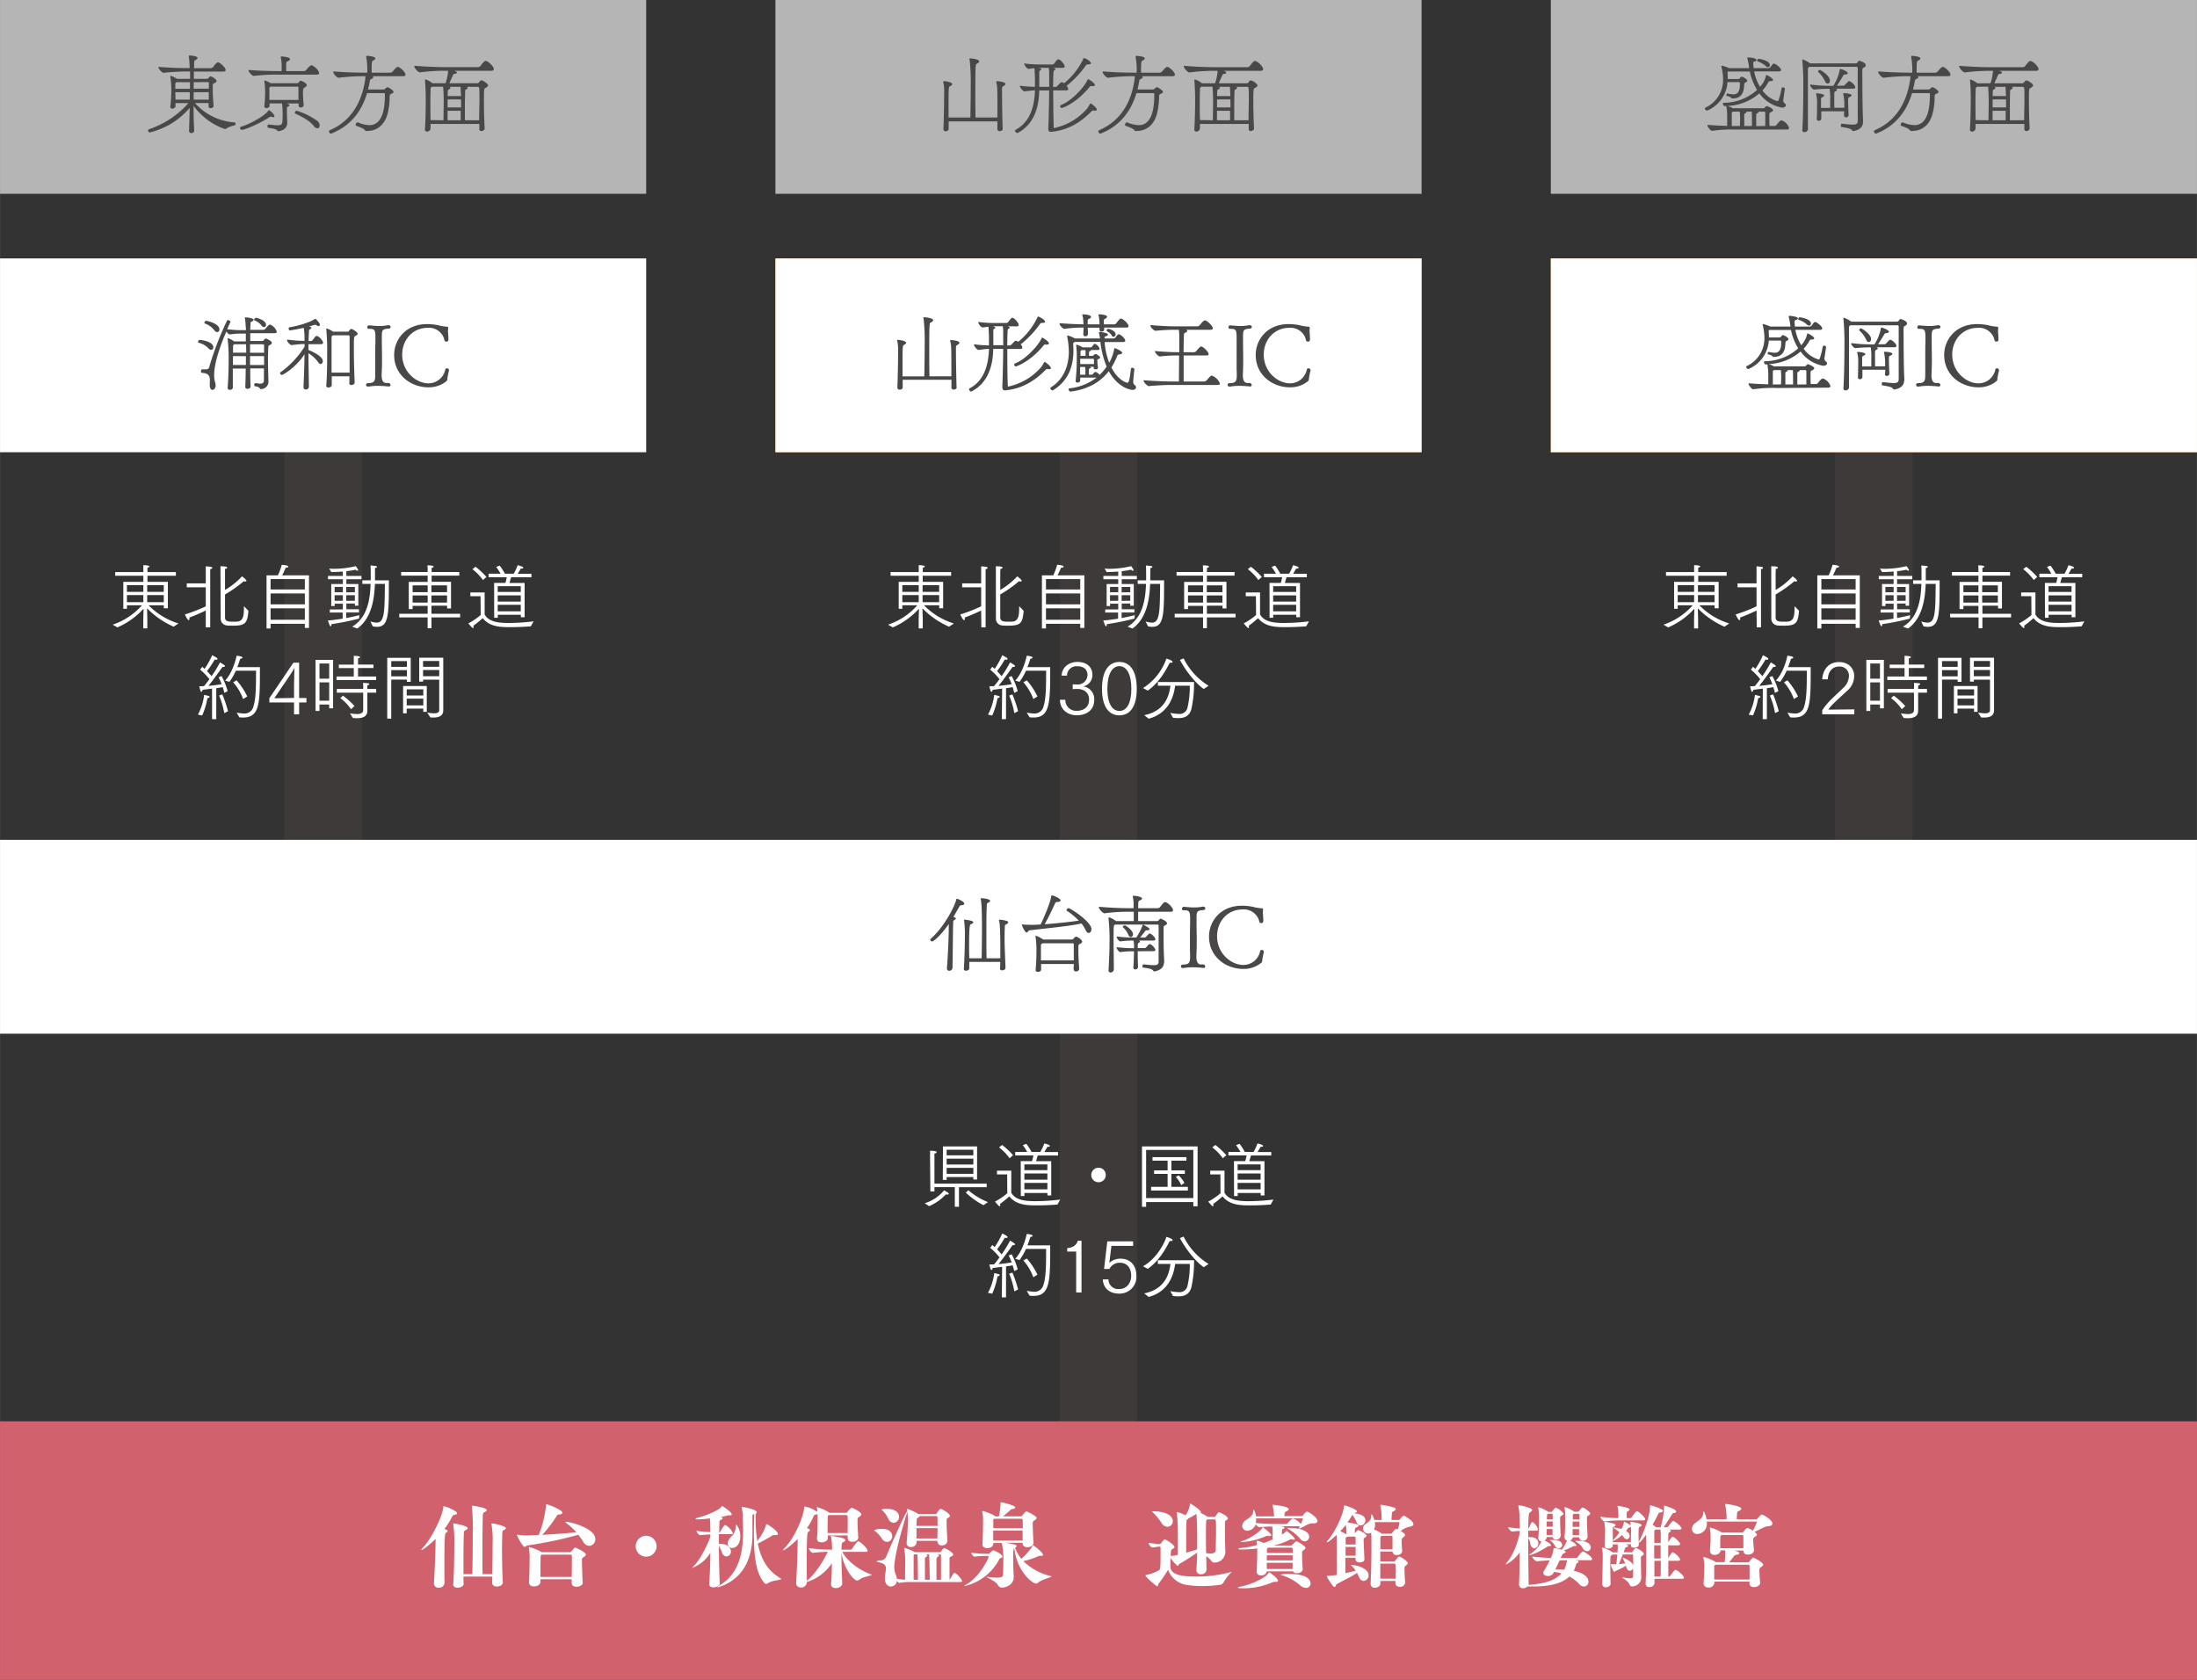 <svg xmlns="http://www.w3.org/2000/svg" width="239.89mm" height="183.44mm" viewBox="0 0 680 520"><rect x="0" y="0" width="680" height="520" fill="#333333" stroke="none"/><defs><style>.cls-1{fill:#3e3a39;}.cls-2{fill:#f08300;}.cls-3{fill:#fff;}.cls-4{fill:#4a4747;}.cls-5{fill:#d2616e;}.cls-6{fill:#b5b5b6;}</style></defs><g id="レイヤー_2" data-name="レイヤー 2"><g id="周辺観光詳細"><rect class="cls-1" x="500" y="188" width="160" height="24" transform="translate(780 -380) rotate(90)"/><rect class="cls-2" x="480" y="80" width="200" height="60"/><path class="cls-3" d="M537.28,121.4a38.34,38.34,0,0,0-7.28.39c-.54.08-1.52-1.32-1.52-1.68a.15.15,0,0,1,.17-.17h.06c2,.17,4.09.25,5.88.31,0-.78,0-1.62,0-2.35a18.69,18.69,0,0,0-.26-3.7.26.26,0,0,1,0-.11,3.38,3.38,0,0,1-.56,0c-.28,0-.51-.39-.51-.67a.28.28,0,0,1,.28-.31,15.49,15.49,0,0,0,10.31-4,17.21,17.21,0,0,1-2.24-5.68h-6.75a.4.4,0,0,0-.17.31v.08c.06.62.08,1.26.08,1.93H538a.72.72,0,0,0,.59-.36c.17-.2.25-.36.48-.36.44,0,1.73.81,1.73,1.23,0,.22-.19.39-.53.53s-.39.34-.42.81c-.08,1.6-.39,4.15-3.53,4.15h-.11a.48.48,0,0,1-.36-.14c-.31-.34-.48-.4-1.4-.65-.12,0-.14-.11-.14-.22s.16-.53.36-.53h0a9.46,9.46,0,0,0,1.85.28c.53,0,2-.09,2-2.89a4.36,4.36,0,0,0,0-.61c0-.2,0-.28-.42-.28h-3.41a10.32,10.32,0,0,1-6.33,8.82.78.78,0,0,1-.67-.68.26.26,0,0,1,.17-.25,9.45,9.45,0,0,0,5.46-8.85,15.26,15.26,0,0,0-.54-3.89s0-.08,0-.11.05-.14.16-.14a10.78,10.78,0,0,1,2.24.76h6.22l-.08-.54a16.43,16.43,0,0,0-.48-2.46c0-.06,0-.11,0-.17s0-.14.25-.14c.51,0,2.61.23,2.61.79,0,.16-.2.36-.67.5-.28.08-.37.11-.37.53,0,0,.06,1.12.11,1.49h4.48a.9.9,0,0,0,.76-.34c.64-.9.76-1.06,1.06-1.06.48,0,2.19,1.28,2.19,2,0,.25-.23.42-.73.42h-7.59a14.15,14.15,0,0,0,1.82,4.76,7.57,7.57,0,0,0,1.82-3.36c0-.11,0-.28.2-.28s2,1,2,1.51c0,.23-.3.37-.75.37h-.17c-.22,0-.39.08-.56.39a12.14,12.14,0,0,1-1.79,2.46,8.67,8.67,0,0,0,4.59,3.31c.25,0,.34-.17.45-.45a22.91,22.91,0,0,0,.87-3.5.4.4,0,0,1,.44-.31c.28,0,.59.17.59.45v0c-.5,3.36-.5,3.45-.5,3.5a1,1,0,0,0,.36.87.8.8,0,0,1,.45.65c0,.39-.45.75-1.2.75a10.89,10.89,0,0,1-7-4.42,16.05,16.05,0,0,1-9.82,3.89,9.36,9.36,0,0,1,1.62.73h9.32c.48,0,.48-.17.73-.42s.28-.25.45-.25,1.93.7,1.93,1.26c0,.22-.19.42-.7.64s-.45.34-.45,1.76c0,.76,0,1.66.06,2.47h1.51a.77.77,0,0,0,.7-.37s1-1.37,1.51-1.37a3.75,3.75,0,0,1,2.33,2.35c0,.31-.2.51-.73.51Zm1.26-1.12c0-.56.05-1.32.05-2.07a19.88,19.88,0,0,0-.11-2.36H536.3l0,0a.57.57,0,0,0-.28.45c0,.9,0,2.69,0,4Zm3.72-1.12c0-1.15,0-2.52-.06-3.31h-1.68a.22.22,0,0,1,.06.14c0,.09-.08.2-.34.34s-.33.11-.36.53c0,.17,0,.76,0,1.43s0,1.43,0,2h2.38Zm4.12,1.12c0-.51,0-1.12,0-1.74,0-.84,0-1.71,0-2.32,0-.17-.06-.37-.45-.37h-1.71a.16.16,0,0,1,.09.14c0,.09-.09.2-.34.34s-.34.06-.39.53c0,.23,0,.81,0,1.46s0,1.4,0,2Zm.11-18.59a7.08,7.08,0,0,0-2.49-1.4c-.12,0-.14-.12-.14-.23s.19-.56.42-.56c.44,0,3.52.53,3.52,1.93a.6.6,0,0,1-.56.65A1.09,1.09,0,0,1,546.49,101.69Z"/><path class="cls-3" d="M576.62,119.16c0,2.27-2.77,2.69-3,2.69s-.25-.06-.39-.26c-.42-.58-1.79-.75-3.25-1-.17,0-.22-.2-.22-.42s.11-.59.31-.59h0c1.49.14,2.58.28,3.34.28,1.2,0,1.59-.31,1.59-1.23s0-2.1,0-16.27c0-.17-.06-.39-.42-.39H560a.74.74,0,0,0-.42.7c0,1.68,0,3.58,0,5.62,0,4.06,0,8.66,0,12.88a1,1,0,0,1-1.09,1c-.34,0-.64-.17-.64-.56v-.06c.22-3.81.3-8.62.3-12.77a81.73,81.73,0,0,0-.3-8.73v-.17c0-.14,0-.2.14-.2a8.08,8.08,0,0,1,2.24,1.21h14.14c.47,0,.5-.31.78-.59.11-.14.2-.23.34-.23s2,.56,2,1.4c0,.26-.19.51-.67.76-.19.08-.36,0-.39.87s0,1.76,0,2.88c0,4.4.09,10.84.25,13.11ZM570.74,117l.06-1.23h-7.08c0,1,0,1.82,0,2.21a.75.75,0,0,1-.78.73.58.58,0,0,1-.62-.61V118c.06-.81.09-2.8.09-4.28a11.05,11.05,0,0,0-.23-3.06,1.6,1.6,0,0,1-.08-.36c0-.11.05-.14.25-.14.45,0,2.27.22,2.27.64,0,.23-.31.45-.65.59s-.3.25-.33.51v2.77h2.83c0-.62,0-1.57,0-2.44a16.74,16.74,0,0,0-.16-3.33,1.06,1.06,0,0,1,0-.14h-.7c-1.85,0-2.86.14-4,.22-.64.06-1.37-1.09-1.37-1.4,0-.08,0-.14.11-.14h.06a44.72,44.72,0,0,0,5.37.4h1.66a13.91,13.91,0,0,0,2-5c0-.11,0-.22.2-.22s2.27.7,2.27,1.31c0,.23-.28.37-.68.39s-.53.06-.67.28c-.31.51-1.31,2.24-2,3.2h1.88c.39,0,.5-.17.75-.4a7,7,0,0,1,.76-.78c.14-.14.22-.22.36-.22.54,0,1.94,1.23,1.94,1.9,0,.25-.2.42-.73.42H568.2c.28.11.39.25.39.36s-.17.34-.48.45-.33.28-.36.62,0,3.16,0,4.48h3.08a15.84,15.84,0,0,0-.25-4,3.1,3.1,0,0,1-.09-.36c0-.11.09-.14.31-.14.79,0,2.3.2,2.3.64,0,.2-.31.42-.7.59s-.37.2-.37,1.15c0,1.2.09,3.44.14,4.37a.75.75,0,0,1-.78.73.59.59,0,0,1-.62-.62Zm-5.9-10.61a8.89,8.89,0,0,0-2.05-2.77.27.27,0,0,1-.08-.17.66.66,0,0,1,.59-.5c.19,0,3.1,1.79,3.1,3.3,0,.53-.3.93-.7.93S565.09,106.92,564.84,106.36Z"/><path class="cls-3" d="M591.74,121.85c-.28,0-.48-.06-.56-.23-.25-.47-1.57-1-2.72-1.4-.14,0-.17-.17-.17-.31,0-.33.26-.75.54-.75,0,0,.08,0,.11,0a10,10,0,0,0,3.58.86c4,0,4.82-4.84,4.82-9.52,0-.25,0-.39-.45-.39h-5.07c-1.48,4.9-4.51,9.91-11.09,12.52a.22.22,0,0,1-.14,0c-.28,0-.56-.37-.56-.68a.39.39,0,0,1,.23-.36c7.64-3.25,10-10.11,10.81-14.76a8.72,8.72,0,0,0,.22-1.62v-.34h-.22a61,61,0,0,0-8,.48c-.51.08-1.71-1.2-1.71-1.79,0-.11.06-.17.2-.17h0c3.5.31,7.64.39,9.63.39h.67a21.18,21.18,0,0,0-.31-4.84c0-.06,0-.14,0-.2s0-.17.23-.17,2.6.14,2.6.79c0,.25-.34.53-.84.75-.31.14-.31,1.43-.31,3.67h5.71a1,1,0,0,0,.82-.39c1.14-1.4,1.45-1.4,1.54-1.4.67,0,2.4,1.57,2.4,2.41,0,.28-.19.47-.69.47h-9.67l.06,0c.25.09.36.23.36.34s-.19.36-.56.5-.44.2-.56.76a22.61,22.61,0,0,1-.53,2.52h4.73c.37,0,.51-.2.73-.39s.34-.31.53-.31c.51,0,1.41.78,1.46.84.28.22.45.45.45.61s-.2.4-.65.56-.56.31-.56,1c0,2.32-.39,6-1.93,8a5.82,5.82,0,0,1-4.73,2.5Z"/><path class="cls-3" d="M628.21,121c0,.5-.56.84-1,.84a.59.59,0,0,1-.64-.59v-1.6H611.47l0,1.35a1.08,1.08,0,0,1-1.1,1,.57.57,0,0,1-.64-.56v-.06c.17-2.74.25-6.19.25-9,0-2.24,0-3.61-.22-6.13,0-.09,0-.17,0-.23s0-.16.14-.16a6.06,6.06,0,0,1,2.13,1.17h4.09a15,15,0,0,0,.78-3.86h-.56a58,58,0,0,0-8.09.5c-.62.11-1.82-1.4-1.82-1.87,0-.12.05-.17.17-.17h0c3.56.31,7.28.42,9.27.42h10.16a1,1,0,0,0,.84-.39c1-1.29,1.29-1.54,1.6-1.54.67,0,2.52,1.65,2.52,2.54,0,.31-.22.51-.73.51H618.83c.39.14.79.33.79.56s-.26.33-.62.39-.48.11-.59.39-.73,1.63-1.12,2.52h8.65c.39,0,.54-.28.76-.56s.31-.33.5-.33c.51,0,2.08,1.06,2.08,1.56,0,.2-.2.45-.84.82-.42.16-.45.39-.45,4.06,0,2.57.08,5.88.22,8.37Zm-12.74-2.5c0-1.62.06-3.5.06-5.29a47.82,47.82,0,0,0-.17-5v-.12H612a.79.79,0,0,0-.5.79c0,.84-.06,2-.06,3.22,0,2,0,4.28.06,6.35Zm5.43-6.46h-4.14c0,.75,0,1.62,0,2.49h4.17Zm-.16-3.9h-3.48c.26.09.37.2.37.34s-.23.36-.51.48-.3.25-.3.53l-.06,1.51h4.14c-.14-2.63-.14-2.66-.16-2.74Zm-4,7.42c0,1,0,2,0,2.94h4.06c0-.92,0-1.93,0-2.94Zm9.77,2.94c0-2.21.09-4.59.09-6.66,0-1.15,0-2.21-.06-3.08,0-.34-.11-.62-.5-.62h-3.42c.25.09.36.2.36.34s-.22.36-.5.48a.48.48,0,0,0-.31.53c-.05,1.15-.08,2.83-.08,4.73,0,1.37,0,2.83,0,4.28Z"/><rect class="cls-1" x="260" y="188" width="160" height="24" transform="translate(540 -140) rotate(90)"/><rect class="cls-2" x="240" y="80" width="200" height="60"/><rect class="cls-1" x="260" y="368" width="160" height="24" transform="translate(720 40) rotate(90)"/><path class="cls-3" d="M286.21,372.49a12.54,12.54,0,0,0,6-4c.28.18.94.53,1.18.71s.27.26.27.37-.16.24-.42.24a1.39,1.39,0,0,1-.46-.08,15.93,15.93,0,0,1-5.2,3.67Zm1.65-14.5c0-.33,0-1.1,0-1.76,0,0,2.06,0,2.06.42,0,.2-.3.42-.7.46,0,.4,0,1,0,1v8.3h16.17v1.1h-8.58v6.07h-1.28V367.5h-6.31v1.34h-1.26Zm4-3.1h10.56v10.25h-1.16v-.75H293v.88h-1.19Zm9.4,2.77v-1.72H293v1.72Zm0,2.84v-1.81H293v1.81Zm0,2.88v-1.85H293v1.85Zm-1.54,5.08a21,21,0,0,0,6.07,3.68l-1.39.95a23.59,23.59,0,0,1-5.48-3.9Z"/><path class="cls-3" d="M311.73,363.56h-3.15v-1.15H313v6.82c1.32,2.36,4.45,2.62,7.46,2.62a63.36,63.36,0,0,0,7.68-.5l-.83,1.54c-1.52.13-4,.26-6.28.26-3.14,0-6.42-.06-8.64-2.79a31.24,31.24,0,0,1-2.91,2.37,1.05,1.05,0,0,1,.11.4c0,.18-.09.29-.2.29-.28,0-1.29-1.26-1.43-1.44a20.07,20.07,0,0,0,3.81-2.59Zm-1.56-9.11a22.51,22.51,0,0,1,3.39,3.17l-1.08.94a16,16,0,0,0-3.26-3.36Zm5.76,5h3.5c.18-.62.33-1.3.42-1.76h-5.63v-1.08h3.72a17.34,17.34,0,0,0-1.37-2.11l1.1-.4a17.72,17.72,0,0,1,1.61,2.51H322a17.86,17.86,0,0,0,1.23-2.64c.77.2,1.72.46,1.72.79,0,.15-.22.26-.53.26a1,1,0,0,1-.24,0c-.22.38-.55,1-.95,1.61h4.25v1.08h-6.29l-.51,1.76h4.69l0,10.6-1.17,0v-.75h-7.12v.93h-1.13Zm8.25,2.79v-1.78h-7.12v1.78Zm0,2.95v-1.92h-7.12v1.92Zm0,3v-2h-7.12v2Z"/><path class="cls-3" d="M340,361.49a2.25,2.25,0,1,1-2.24,2.24A2.26,2.26,0,0,1,340,361.49Z"/><path class="cls-3" d="M353.46,354.89h17.21v18.55h-1.32v-1.32H354.74v1.47h-1.28Zm15.89,16,0-14.9H354.74v14.9Zm-13.07-3.48h5.11v-4h-4.18v-1.1h4.18v-3h-4.67v-1.1h10.5v1.1h-4.65v3h4.16v1.1h-4.16v4h5.09v1.15H356.28Zm8.54-3.56a10.91,10.91,0,0,1,1.78,2.35l-1,.68a8.85,8.85,0,0,0-1.67-2.53Z"/><path class="cls-3" d="M377.73,363.56h-3.15v-1.15H379v6.82c1.32,2.36,4.45,2.62,7.46,2.62a63.36,63.36,0,0,0,7.68-.5l-.83,1.54c-1.52.13-4,.26-6.28.26-3.14,0-6.42-.06-8.64-2.79a31.24,31.24,0,0,1-2.91,2.37,1.05,1.05,0,0,1,.11.4c0,.18-.09.29-.2.29-.28,0-1.29-1.26-1.43-1.44a20.07,20.07,0,0,0,3.81-2.59Zm-1.56-9.11a22.51,22.51,0,0,1,3.39,3.17l-1.08.94a16,16,0,0,0-3.26-3.36Zm5.76,5h3.5c.18-.62.33-1.3.42-1.76h-5.63v-1.08h3.72a17.34,17.34,0,0,0-1.37-2.11l1.1-.4a17.72,17.72,0,0,1,1.61,2.51H388a17.86,17.86,0,0,0,1.23-2.64c.77.2,1.72.46,1.72.79,0,.15-.22.26-.53.26a1,1,0,0,1-.24,0c-.22.38-.55,1-.95,1.61h4.25v1.08h-6.29l-.51,1.76h4.69l0,10.6-1.17,0v-.75h-7.12v.93h-1.13Zm8.25,2.79v-1.78h-7.12v1.78Zm0,2.95v-1.92h-7.12v1.92Zm0,3v-2h-7.12v2Z"/><path class="cls-3" d="M305.79,400.23a17.17,17.17,0,0,0,1.94-6.12c1.52.35,1.69.4,1.69.59s-.33.42-.68.42a22.7,22.7,0,0,1-1.63,5.37Zm4.38-8.06-2.95.38c0,.28-.18.61-.37.61s-.35-.48-.64-1.71c.48,0,1,0,1.5-.07.54-.66,1.12-1.38,1.65-2.13a18.5,18.5,0,0,0-2.89-2.95l.66-.88a9,9,0,0,1,.73.64,25.4,25.4,0,0,0,2.35-4.23c1.5.82,1.63.88,1.63,1.15s-.22.24-.46.24a1,1,0,0,1-.37-.07,32.19,32.19,0,0,1-2.4,3.61c.59.62,1.08,1.17,1.41,1.56a38.58,38.58,0,0,0,2.61-4.26c1.41.81,1.54,1,1.54,1.14s-.19.26-.46.26a1.88,1.88,0,0,1-.31,0c-.28.39-2.5,3.59-4.35,5.87,1.65-.15,3.19-.37,4.07-.52a15.57,15.57,0,0,0-.93-2.14l.93-.39a21.06,21.06,0,0,1,1.87,4.68l-1.06.55c-.13-.55-.31-1.16-.5-1.8-.53.11-1.24.22-2.05.33l0,9.59h-1.3Zm3.78,7.6a25.53,25.53,0,0,0-1.6-5.46l1-.35a36.86,36.86,0,0,1,1.76,5.21Zm3.83-.16a15.46,15.46,0,0,0,2.27.27,2.8,2.8,0,0,0,2.93-2.2c.92-2.71.77-8.08.81-11.05h-6.23a18.86,18.86,0,0,1-2,3.45l-1.34-.39c2-2.09,3.19-5.77,3.56-7.68.49,0,1.83.2,1.83.55,0,.17-.24.35-.7.37-.22.75-.53,1.65-.91,2.6h7.05v.59c0,10.41-.05,15.05-5.13,15.05q-.57,0-1.23-.06Zm2.05-4.2a16.37,16.37,0,0,0-3.08-5.19l1.05-.62a21.2,21.2,0,0,1,3.3,5Z"/><path class="cls-3" d="M333.09,387.44h-2.77v-1.05c2.33-.18,3.06-1.5,3.28-2.29h1.14v16h-1.65Z"/><path class="cls-3" d="M343.08,396.05a3,3,0,0,0,3.26,3c2.51,0,3.78-2,3.78-4.14s-1.1-4-3.47-4a3.55,3.55,0,0,0-3.28,1.93h-1.65l1-8.54h8v1.39H344l-.66,5.28a5,5,0,0,1,3.45-1.32c3.24,0,4.93,2.25,4.93,5.24a5.18,5.18,0,0,1-5.39,5.57c-2.75,0-4.82-1.52-5-4.38Z"/><path class="cls-3" d="M353.79,392c4.08-2.29,6.61-7,7.22-9.11,1,.28,1.92.68,1.92,1s-.27.28-.62.28a1.1,1.1,0,0,1-.26,0c-1.3,2.53-3.28,6.14-6.8,8.63Zm.36,8.4c6.47-1.3,7.74-6.07,8.12-9.13h-3.9v-1.14l11.2,0a35.88,35.88,0,0,1-.86,8.54c-.66,2.07-2.13,2.64-4,2.64a14.12,14.12,0,0,1-1.65-.11l-.85-1.52a15.38,15.38,0,0,0,2.61.33,2.5,2.5,0,0,0,2.67-1.73,28.34,28.34,0,0,0,.77-7h-4.54c-.37,2.9-1.71,8.47-8.18,10.21Zm12.19-17.6a20.8,20.8,0,0,0,7.74,8.49l-1.5,1c-2.48-1.69-5.65-5.69-7.37-9Z"/><path class="cls-3" d="M310.37,121.15c0,.44-.48.72-.93.72s-.73-.19-.73-.64v0c0-.47,0-1.34,0-2.38H293.62c0,1,0,1.85,0,2.33,0,.22-.14.72-.92.72a.65.65,0,0,1-.73-.64v-.06c.11-1.84.22-7.81.22-10.92A14,14,0,0,0,292,107a1.55,1.55,0,0,1-.09-.44c0-.14.06-.17.31-.17.59,0,2.46.33,2.46.87,0,.28-.33.56-.7.7s-.42.56-.42,5.71c0,1.31,0,2.71,0,4h6.75c.06-3,.11-6.61.11-9.86a61.88,61.88,0,0,0-.31-7.81,2.37,2.37,0,0,1-.08-.45c0-.14.06-.17.28-.17.5,0,2.74.28,2.74.9,0,.25-.28.53-.72.73s-.48.28-.48,9.18c0,2.58,0,5.18.06,7.48h6.77c0-8.91,0-9.41-.28-10.59a1.86,1.86,0,0,1-.08-.45c0-.14.05-.19.25-.19s2.6.17,2.6.84c0,.28-.33.53-.72.73s-.34.36-.34,1.79c0,2.88.11,9.52.2,11.34Z"/><path class="cls-3" d="M324.45,121.29c.14-3.31.26-8.07.28-12h-3.08c-.08,5.18-1.54,10.44-6.66,13.16a.55.55,0,0,1-.17,0,.8.8,0,0,1-.64-.73.27.27,0,0,1,.16-.25c4.76-2.55,5.83-7.64,6-12.23-.84,0-1.9.16-3.19.33-.51.06-1.49-1.23-1.49-1.62,0-.09.06-.11.12-.11h0a45,45,0,0,0,4.54.33c0-4.11-.08-5.32-.14-5.77-.48,0-1,.12-1.71.2S317,101.29,317,101c0-.08,0-.11.12-.11h0a37.89,37.89,0,0,0,4.45.31h4a.81.81,0,0,0,.79-.39c.72-1,1-1.21,1.17-1.21.73,0,2,1.63,2,2.21,0,.26-.17.42-.61.42H326a1.54,1.54,0,0,1,.34.12c.22,0,.36.19.36.3s-.14.26-.39.37-.28.08-.37,5.12h.62a.82.82,0,0,0,.78-.36c.93-1,1.07-1.09,1.26-1.09a1.49,1.49,0,0,1,.76.33,22,22,0,0,0,5.94-7.56c.05-.17.08-.25.19-.25.4,0,2.16,1,2.16,1.6,0,.25-.31.36-.79.36h-.19c-.31,0-.45.17-.65.42a30.14,30.14,0,0,1-5.9,6.22,1.8,1.8,0,0,1,.5,1c0,.25-.17.42-.64.42h-4c0,3.86.06,8.37.17,11.67a18.51,18.51,0,0,0,10.28-6,7.31,7.31,0,0,0,.87-1.4c.08-.16.11-.22.19-.22a1.3,1.3,0,0,1,.23.06c.3.16,1.76,1.26,1.76,1.82,0,.25-.25.36-.62.36a2.06,2.06,0,0,1-.39-.06.39.39,0,0,0-.14,0c-.22,0-.36.14-.56.33-3.75,3.75-7.56,5.77-12.37,6.27a0,0,0,0,1,0,0s0,0-.06,0l-.19,0a.62.62,0,0,1-.65-.7Zm.28-14.59c0-1.15,0-2.13,0-2.91a8.71,8.71,0,0,0-.09-1.29.71.71,0,0,0-.05-.23h-2.66a2.91,2.91,0,0,0-.51,0c.42.06.87.17.87.45,0,.11-.11.25-.39.36a.67.67,0,0,0-.23.54v.08c0,.25,0,1,0,1.9s0,1.85,0,2.55h3.08Zm13,1.23a.66.66,0,0,0-.56.36c-4.15,5-8.24,6.42-8.55,6.42a.52.52,0,0,1-.47-.54.35.35,0,0,1,.22-.36c3.34-1.26,7.31-5.63,8.23-7.81.06-.14.12-.2.17-.2a.57.57,0,0,1,.23.09c.28.11,1.87,1.12,1.87,1.73,0,.23-.22.34-.61.34a2.23,2.23,0,0,1-.42,0Z"/><path class="cls-3" d="M351.67,121.85c-.28,0-.48-.06-.56-.23-.25-.47-1.57-1-2.72-1.4-.14,0-.16-.17-.16-.31,0-.33.25-.75.53-.75.05,0,.08,0,.11,0a10,10,0,0,0,3.58.86c4,0,4.82-4.84,4.82-9.52,0-.25,0-.39-.45-.39h-5.07c-1.48,4.9-4.5,9.91-11.08,12.52a.25.25,0,0,1-.14,0c-.28,0-.56-.37-.56-.68a.38.38,0,0,1,.22-.36c7.64-3.25,10.05-10.11,10.81-14.76a8.72,8.72,0,0,0,.22-1.62v-.34H351a61,61,0,0,0-8,.48c-.5.08-1.71-1.2-1.71-1.79,0-.11.06-.17.2-.17h0c3.5.31,7.65.39,9.64.39h.67A21.18,21.18,0,0,0,351.5,99c0-.06,0-.14,0-.2s0-.17.23-.17,2.6.14,2.6.79c0,.25-.33.53-.84.75-.31.14-.31,1.43-.31,3.67h5.72a1,1,0,0,0,.81-.39c1.15-1.4,1.45-1.4,1.54-1.4.67,0,2.4,1.57,2.4,2.41,0,.28-.19.47-.7.47h-9.66l.06,0c.25.09.36.23.36.34s-.19.36-.56.5-.44.2-.55.76c-.15.84-.31,1.68-.54,2.52h4.73c.37,0,.51-.2.73-.39s.34-.31.54-.31c.5,0,1.39.78,1.45.84.28.22.45.45.45.61s-.2.4-.64.56-.56.31-.56,1c-.06,2.32-.4,6-1.94,8a5.82,5.82,0,0,1-4.73,2.5Z"/><path class="cls-3" d="M388.14,121c0,.5-.56.84-1,.84a.59.59,0,0,1-.65-.59v-1.6H371.4l0,1.35a1.08,1.08,0,0,1-1.1,1,.57.57,0,0,1-.64-.56v-.06c.17-2.74.25-6.19.25-9,0-2.24-.05-3.61-.22-6.13,0-.09,0-.17,0-.23s0-.16.14-.16a6.06,6.06,0,0,1,2.13,1.17h4.09a15,15,0,0,0,.78-3.86h-.56a58,58,0,0,0-8.09.5c-.62.11-1.82-1.4-1.82-1.87,0-.12.05-.17.17-.17h.05c3.56.31,7.28.42,9.27.42H386a1,1,0,0,0,.84-.39c1-1.29,1.29-1.54,1.6-1.54.67,0,2.52,1.65,2.52,2.54,0,.31-.22.51-.73.51H378.76c.39.14.79.33.79.56s-.26.33-.62.39-.48.11-.59.39-.73,1.63-1.12,2.52h8.65c.4,0,.54-.28.76-.56s.31-.33.5-.33c.51,0,2.08,1.06,2.08,1.56,0,.2-.2.45-.84.82-.42.16-.45.39-.45,4.06,0,2.57.08,5.88.22,8.37Zm-12.74-2.5c0-1.62.06-3.5.06-5.29a47.82,47.82,0,0,0-.17-5v-.12H371.9a.79.79,0,0,0-.5.79c0,.84-.06,2-.06,3.22,0,2,0,4.28.06,6.35Zm5.43-6.46h-4.14c0,.75,0,1.62,0,2.49h4.17Zm-.16-3.9h-3.48c.26.09.37.2.37.34s-.23.36-.51.48-.3.25-.3.53l-.06,1.51h4.14c-.14-2.63-.14-2.66-.16-2.74Zm-4,7.42c0,1,0,2,0,2.94h4.06c0-.92,0-1.93,0-2.94Zm9.77,2.94c0-2.21.09-4.59.09-6.66,0-1.15,0-2.21-.06-3.08,0-.34-.11-.62-.5-.62h-3.42c.25.09.36.2.36.34s-.22.36-.5.48a.48.48,0,0,0-.31.53c-.05,1.15-.08,2.83-.08,4.73,0,1.37,0,2.83,0,4.28Z"/><rect class="cls-1" x="20" y="188" width="160" height="24" transform="translate(300 100) rotate(90)"/><rect class="cls-3" y="80" width="200" height="60"/><rect class="cls-3" y="260" width="680" height="60"/><path class="cls-3" d="M34.86,193.38a20.83,20.83,0,0,0,9.06-6l-4.64,0v1.08H38.16v-8.34h6.2v-1.89H35.65v-1.14h8.71v-.51s0-1,0-1.63c.18,0,1.89.05,1.89.4,0,.15-.24.31-.62.37,0,.46,0,1.06,0,1.06v.31h8.8v1.14h-8.8v1.89h6.32v8.19H50.7v-.93l-4.71,0A21.87,21.87,0,0,0,55.23,193l-1.49,1a26.35,26.35,0,0,1-8.23-5.68l.08,3.43v2.78H44.34v-2.78l.09-3.32a23.58,23.58,0,0,1-8.1,5.79Zm9.5-10.16v-2.07H39.28v2.07Zm0,3.19v-2.18H39.28v2.18Zm6.32-3.19v-2.07H45.55v2.07Zm0,3.19v-2.18H45.55v2.18Z"/><path class="cls-3" d="M63.68,189c-1.54.75-3.41,1.56-5.11,2.18a1.06,1.06,0,0,1,.07.38c0,.24-.09.41-.24.41s-.44-.15-1.19-1.76a47,47,0,0,0,6.47-2.51v-5.89H57.8V180.6h5.88v-3.37l0-1.91c1.61.11,2,.2,2,.46s-.22.33-.62.42c0,.48,0,1.07,0,1.25v16.77H63.68Zm4.55-11.7s0-1.21,0-2c1.63,0,2.07.2,2.07.42s-.27.35-.66.39c0,.55,0,1.06,0,1.24v5.28a23,23,0,0,0,5.26-4.21c.13.09,1.37,1,1.37,1.37,0,.13-.14.24-.36.24a1,1,0,0,1-.46-.11,39.37,39.37,0,0,1-5.81,4.11v7.09c0,1.3,1.1,1.34,2.58,1.34.48,0,1,0,1.38-.06,2.09-.25,1.85-3,1.9-4.74l1.38,1.41c-.31,3.92-1,4.62-4.79,4.62-.69,0-1.35,0-1.79-.06a2.1,2.1,0,0,1-2-2.18Z"/><path class="cls-3" d="M82.49,178.11H86a18.84,18.84,0,0,0,1.21-3.28c1.15.11,2,.27,2,.55s-.33.35-.77.35c-.07.12-.64,1.52-1.1,2.38h8.29v16.28H94.35V193.1H83.74v1.45H82.49Zm11.86,4.38v-3.21H83.74v3.21Zm0,4.6v-3.37H83.74v3.37Zm0,4.77v-3.54H83.74v3.54Z"/><path class="cls-3" d="M102.11,188.67l4,0v-1.78h-2.53v.72h-1.06V180.8h3.59v-1.5h-4.6v-1h4.6v-1.37c-1.21.09-2.47.16-3.57.16l-.66-1.06c.38,0,.77.05,1.21.05a28.07,28.07,0,0,0,7-.82s.75.9.75,1.26a.16.16,0,0,1-.18.17,1,1,0,0,1-.57-.33,25.06,25.06,0,0,1-2.9.46v1.48h4.68v1h-4.68v1.5h3.71v6.71l-1.07,0v-.68h-2.64v1.78l3.91,0,0,1-3.94,0v1.72c1.87-.36,3.41-.71,4.07-.91l-.11,1.08a78.9,78.9,0,0,1-8.54,1.72v.13c0,.26-.11.53-.26.53s-.31-.31-.84-1.79c1.5-.11,3.1-.33,4.58-.57v-1.89l-4,0Zm4-5.32v-1.67h-2.55v1.67Zm0,2.62v-1.72h-2.55V186Zm3.72-2.62V181.7l-2.67,0v1.67Zm0,2.62v-1.72h-2.67V186ZM109,194c5.08-3,5.56-9.4,5.7-13.25h-2.56v-1.1l2.6,0v-1.18c0-1.26,0-2.71-.07-3.41,1.68.13,2,.17,2,.42s-.22.28-.61.35c0,.7,0,2.59,0,3.82h4.29v.73c0,9.93-.09,13.67-3.67,13.67a5.66,5.66,0,0,1-1.32-.16l-.71-1.49a8.76,8.76,0,0,0,1.9.35c2.42,0,2.5-3,2.57-12l-3.08,0c-.18,4-.77,10.52-5.48,13.82Z"/><path class="cls-3" d="M123.58,190h8.78v-2.44H127.7v1h-1.19v-8.41h5.85V178.2h-8.2v-1.12h8.2v-.4s0-1.1-.06-1.67c1.45,0,1.91.2,1.91.39s-.22.31-.62.38c0,.46,0,1.05,0,1.05v.25h8.56v1.12h-8.56v1.91h6v8.25h-1.21v-.85h-4.84V190h8.87v1.14h-8.87v3.35h-1.19v-3.35h-8.78Zm8.78-6.69v-2.09H127.7v2.09Zm0,3.23v-2.2H127.7v2.2Zm6-3.23v-2.09h-4.84v2.09Zm0,3.23v-2.2h-4.84v2.2Z"/><path class="cls-3" d="M148.73,184.56h-3.15v-1.15H150v6.82c1.32,2.36,4.45,2.62,7.46,2.62a63.36,63.36,0,0,0,7.68-.5l-.84,1.54c-1.51.13-4,.26-6.27.26-3.14,0-6.42-.06-8.64-2.79a31.24,31.24,0,0,1-2.91,2.37,1.05,1.05,0,0,1,.11.4c0,.18-.09.29-.2.29-.28,0-1.29-1.26-1.43-1.44a20.07,20.07,0,0,0,3.81-2.59Zm-1.56-9.11a22.51,22.51,0,0,1,3.39,3.17l-1.08.94a16.21,16.21,0,0,0-3.26-3.36Zm5.76,5h3.5c.18-.62.33-1.3.42-1.76h-5.63v-1.08h3.71a16.44,16.44,0,0,0-1.36-2.11l1.1-.4a17.72,17.72,0,0,1,1.61,2.51H159a17.86,17.86,0,0,0,1.23-2.64c.77.2,1.72.46,1.72.79,0,.15-.22.26-.53.26a1,1,0,0,1-.24,0c-.22.38-.55,1-.95,1.61h4.25v1.08h-6.29l-.51,1.76h4.69l0,10.6-1.17,0v-.75h-7.13v.93h-1.12Zm8.25,2.79v-1.78h-7.13v1.78Zm0,3v-1.92h-7.13v1.92Zm0,3v-2h-7.13v2Z"/><path class="cls-3" d="M61.25,221.23a17.09,17.09,0,0,0,1.93-6.12c1.52.35,1.7.4,1.7.59s-.33.42-.69.42a22.49,22.49,0,0,1-1.62,5.37Zm4.37-8.06-2.94.38c0,.28-.18.61-.38.61s-.35-.48-.64-1.71c.49,0,1,0,1.5-.07.55-.66,1.12-1.38,1.65-2.13a18.37,18.37,0,0,0-2.88-2.95l.66-.88c.24.2.5.42.72.64a25.57,25.57,0,0,0,2.36-4.23c1.5.82,1.63.88,1.63,1.15s-.22.24-.47.24a1.09,1.09,0,0,1-.37-.07,30.87,30.87,0,0,1-2.4,3.61c.6.62,1.08,1.17,1.41,1.56a39.1,39.1,0,0,0,2.62-4.26c1.41.81,1.54,1,1.54,1.14s-.2.26-.46.26a1.88,1.88,0,0,1-.31,0c-.29.39-2.51,3.59-4.36,5.87,1.65-.15,3.19-.37,4.07-.52a14.46,14.46,0,0,0-.92-2.14l.92-.39a20.59,20.59,0,0,1,1.87,4.68l-1,.55c-.13-.55-.31-1.16-.51-1.8-.53.11-1.23.22-2,.33l0,9.59h-1.3Zm3.79,7.6a24.91,24.91,0,0,0-1.61-5.46l1-.35a36.86,36.86,0,0,1,1.76,5.21Zm3.83-.16a15.18,15.18,0,0,0,2.26.27,2.79,2.79,0,0,0,2.93-2.2c.92-2.71.77-8.08.82-11.05H73a18.86,18.86,0,0,1-2,3.45l-1.34-.39c2-2.09,3.19-5.77,3.56-7.68.48,0,1.83.2,1.83.55,0,.17-.25.35-.71.37-.22.75-.53,1.65-.9,2.6h7v.59c0,10.41,0,15-5.13,15-.37,0-.79,0-1.23-.06Zm2-4.2a16,16,0,0,0-3.08-5.19l1.06-.62a21.84,21.84,0,0,1,3.3,5Z"/><path class="cls-3" d="M83.36,216.14l7.46-11h1.76v10.94h2.26v1.38H92.58v3.66H91v-3.66H83.36Zm7.65-.08L91,213c0-.33.06-5.06.15-6.3a21.78,21.78,0,0,1-1.25,2.09l-5,7.37Z"/><path class="cls-3" d="M97.66,204.28l5.43,0v15h-1.21v-1.19h-3v2H97.66Zm4.22,5.81v-4.68h-3v4.68Zm0,6.82v-5.67h-3v5.67Zm2.27-7.48h5.34v-2.62h-4.62v-1.07h4.62v-1.17c0-.24,0-1,0-1.54.13,0,.88,0,1.52.13q.42.1.42.27c0,.15-.25.33-.62.37,0,.42,0,1,0,1v.93h4.77v1.07h-4.77v2.62h5.61v1.1H104.15Zm4.18,11.42a18.92,18.92,0,0,0,2.2.2c1,0,1.87-.26,1.87-1.28v-5.34h-8.16v-1.15h8.16v-.06a14.32,14.32,0,0,0-.05-1.83c.27,0,1.08.07,1.46.11s.48.16.48.27-.29.37-.59.41a8.32,8.32,0,0,0,0,1.1h2.73v1.15h-2.73l0,3.52c0,1.1,0,1.8,0,2V220c0,1.94-1.62,2.34-3.27,2.34-.42,0-.82-.05-1.21-.07Zm-2.18-5.5a24,24,0,0,1,3.56,3.21l-1.07,1a14.34,14.34,0,0,0-3.33-3.45Z"/><path class="cls-3" d="M119.85,203.65h7.27v7.43h-1.19v-.7h-4.84v12.08h-1.24Zm6.08,2.79v-1.78h-4.84v1.78Zm0,2.93v-1.92h-4.84v1.92Zm-1.17,3h7.33v8H131v-1h-5.13v1.45h-1.12Zm6.25,2.93v-1.91h-5.13v1.91Zm0,3.06v-2.07h-5.13v2.07Zm1.21,2.24a17.83,17.83,0,0,0,2.16.22c.85,0,1.56-.22,1.56-1v-9.42h-5V211h-1.19v-7.39h7.44v13s0,2.22,0,3.3c0,1.87-1.62,2.22-3.12,2.22-.29,0-.57,0-.84,0Zm3.72-14.19v-1.78h-5v1.78Zm0,2.93v-1.92h-5v1.92Z"/><path class="cls-3" d="M274.86,193.38a20.83,20.83,0,0,0,9.06-6l-4.64,0v1.08h-1.12v-8.34h6.2v-1.89h-8.71v-1.14h8.71v-.51s0-1,0-1.63c.18,0,1.89.05,1.89.4,0,.15-.24.31-.61.37,0,.46-.05,1.06-.05,1.06v.31h8.8v1.14h-8.8v1.89h6.32v8.19H290.7v-.93l-4.71,0a21.94,21.94,0,0,0,9.24,5.63l-1.49,1a26.35,26.35,0,0,1-8.23-5.68l.09,3.43v2.78h-1.26v-2.78l.09-3.32a23.58,23.58,0,0,1-8.1,5.79Zm9.5-10.16v-2.07h-5.08v2.07Zm0,3.19v-2.18h-5.08v2.18Zm6.32-3.19v-2.07h-5.13v2.07Zm0,3.19v-2.18h-5.13v2.18Z"/><path class="cls-3" d="M303.68,189c-1.54.75-3.41,1.56-5.11,2.18a1.06,1.06,0,0,1,.07.38c0,.24-.09.41-.24.41s-.44-.15-1.19-1.76a47,47,0,0,0,6.47-2.51v-5.89H297.8V180.6h5.88v-3.37l0-1.91c1.6.11,2,.2,2,.46s-.22.33-.62.42c0,.48,0,1.07,0,1.25v16.77h-1.32Zm4.55-11.7s0-1.21,0-2c1.63,0,2.07.2,2.07.42s-.27.35-.66.39c0,.55-.05,1.06-.05,1.24v5.28a23,23,0,0,0,5.26-4.21c.13.09,1.37,1,1.37,1.37,0,.13-.14.24-.35.24a1,1,0,0,1-.47-.11,39.37,39.37,0,0,1-5.81,4.11v7.09c0,1.3,1.1,1.34,2.58,1.34.48,0,1,0,1.38-.06,2.09-.25,1.85-3,1.9-4.74l1.38,1.41c-.3,3.92-1,4.62-4.79,4.62-.69,0-1.35,0-1.79-.06a2.1,2.1,0,0,1-2-2.18Z"/><path class="cls-3" d="M322.49,178.11H326a19.56,19.56,0,0,0,1.2-3.28c1.15.11,2,.27,2,.55s-.33.35-.77.35c-.07.12-.64,1.52-1.1,2.38h8.29v16.28h-1.27V193.1H323.74v1.45h-1.25Zm11.86,4.38v-3.21H323.74v3.21Zm0,4.6v-3.37H323.74v3.37Zm0,4.77v-3.54H323.74v3.54Z"/><path class="cls-3" d="M342.11,188.67l4,0v-1.78h-2.53v.72h-1.06V180.8h3.59v-1.5h-4.6v-1h4.6v-1.37c-1.21.09-2.47.16-3.57.16l-.66-1.06c.38,0,.77.05,1.21.05a28.07,28.07,0,0,0,7-.82s.75.9.75,1.26a.16.16,0,0,1-.18.17,1,1,0,0,1-.57-.33,24.7,24.7,0,0,1-2.9.46v1.48h4.68v1h-4.68v1.5h3.72v6.71l-1.08,0v-.68h-2.64v1.78l3.91,0,0,1-3.94,0v1.72c1.87-.36,3.41-.71,4.07-.91l-.11,1.08a78.9,78.9,0,0,1-8.54,1.72v.13c0,.26-.11.53-.26.53s-.31-.31-.84-1.79c1.5-.11,3.1-.33,4.58-.57v-1.89l-4,0Zm4-5.32v-1.67h-2.55v1.67Zm0,2.62v-1.72h-2.55V186Zm3.72-2.62V181.7l-2.67,0v1.67Zm0,2.62v-1.72h-2.67V186ZM349,194c5.08-3,5.56-9.4,5.7-13.25h-2.56v-1.1l2.6,0v-1.18c0-1.26,0-2.71-.07-3.41,1.68.13,2,.17,2,.42s-.22.28-.61.35c0,.7,0,2.59-.05,3.82h4.29v.73c0,9.93-.08,13.67-3.67,13.67a5.66,5.66,0,0,1-1.32-.16l-.71-1.49a8.76,8.76,0,0,0,1.9.35c2.42,0,2.5-3,2.57-12l-3.08,0c-.18,4-.77,10.52-5.48,13.82Z"/><path class="cls-3" d="M363.58,190h8.78v-2.44H367.7v1h-1.19v-8.41h5.85V178.2h-8.2v-1.12h8.2v-.4s0-1.1-.06-1.67c1.45,0,1.91.2,1.91.39s-.22.31-.61.38c0,.46-.05,1.05-.05,1.05v.25h8.56v1.12h-8.56v1.91h6.05v8.25h-1.21v-.85h-4.84V190h8.87v1.14h-8.87v3.35h-1.19v-3.35h-8.78Zm8.78-6.69v-2.09H367.7v2.09Zm0,3.23v-2.2H367.7v2.2Zm6-3.23v-2.09h-4.84v2.09Zm0,3.23v-2.2h-4.84v2.2Z"/><path class="cls-3" d="M388.73,184.56h-3.15v-1.15H390v6.82c1.32,2.36,4.45,2.62,7.46,2.62a63.36,63.36,0,0,0,7.68-.5l-.84,1.54c-1.51.13-4,.26-6.27.26-3.14,0-6.42-.06-8.64-2.79a31.24,31.24,0,0,1-2.91,2.37,1.05,1.05,0,0,1,.11.4c0,.18-.09.29-.2.29-.28,0-1.29-1.26-1.43-1.44a20.07,20.07,0,0,0,3.81-2.59Zm-1.56-9.11a22.51,22.51,0,0,1,3.39,3.17l-1.08.94a16.21,16.21,0,0,0-3.26-3.36Zm5.76,5h3.5c.18-.62.33-1.3.42-1.76h-5.63v-1.08h3.72a17.34,17.34,0,0,0-1.37-2.11l1.1-.4a17.72,17.72,0,0,1,1.61,2.51H399a17.86,17.86,0,0,0,1.23-2.64c.77.2,1.72.46,1.72.79,0,.15-.22.26-.53.26a1,1,0,0,1-.24,0c-.22.38-.55,1-.95,1.61h4.25v1.08h-6.29l-.51,1.76h4.69l0,10.6-1.17,0v-.75h-7.12v.93h-1.13Zm8.25,2.79v-1.78h-7.12v1.78Zm0,3v-1.92h-7.12v1.92Zm0,3v-2h-7.12v2Z"/><path class="cls-3" d="M305.79,221.23a17.17,17.17,0,0,0,1.94-6.12c1.52.35,1.69.4,1.69.59s-.33.42-.68.42a22.7,22.7,0,0,1-1.63,5.37Zm4.38-8.06-2.95.38c0,.28-.18.61-.37.61s-.35-.48-.64-1.71c.48,0,1,0,1.49-.07.55-.66,1.13-1.38,1.65-2.13a18,18,0,0,0-2.88-2.95l.66-.88a9,9,0,0,1,.73.64,25.4,25.4,0,0,0,2.35-4.23c1.5.82,1.63.88,1.63,1.15s-.22.24-.46.24a1.14,1.14,0,0,1-.38-.07,30.71,30.71,0,0,1-2.39,3.61c.59.62,1.07,1.17,1.4,1.56a37.53,37.53,0,0,0,2.62-4.26c1.41.81,1.54,1,1.54,1.14s-.19.26-.46.26a1.88,1.88,0,0,1-.31,0c-.28.39-2.5,3.59-4.35,5.87,1.65-.15,3.19-.37,4.07-.52a15.57,15.57,0,0,0-.93-2.14l.93-.39a21.06,21.06,0,0,1,1.87,4.68l-1.06.55c-.13-.55-.31-1.16-.5-1.8-.53.11-1.24.22-2.05.33l0,9.59h-1.3Zm3.78,7.6a25.53,25.53,0,0,0-1.6-5.46l1-.35a36.86,36.86,0,0,1,1.76,5.21Zm3.83-.16a15.46,15.46,0,0,0,2.27.27,2.8,2.8,0,0,0,2.93-2.2c.92-2.71.77-8.08.81-11.05h-6.23a18.86,18.86,0,0,1-2,3.45l-1.34-.39c2-2.09,3.19-5.77,3.56-7.68.49,0,1.83.2,1.83.55,0,.17-.24.35-.7.37-.22.75-.53,1.65-.91,2.6h7.05v.59c0,10.41-.05,15-5.13,15q-.57,0-1.23-.06Zm2.05-4.2a16.37,16.37,0,0,0-3.08-5.19l1.05-.62a21.2,21.2,0,0,1,3.3,5Z"/><path class="cls-3" d="M329.73,216.63a3.34,3.34,0,0,0,3.58,3.41c2.05,0,3.77-1.08,3.77-3.46,0-2.61-2.16-3.3-3.57-3.3h-.13l-1.37.05v-1.48l1.39.05h.09a3,3,0,0,0,3.1-3c0-1.35-.88-2.64-3.12-2.64a2.92,2.92,0,0,0-3.22,2.9H328.6c.07-2.62,2.29-4.25,4.87-4.25,2.84,0,4.64,1.54,4.64,4a3.55,3.55,0,0,1-2.84,3.58,3.94,3.94,0,0,1,3.41,4.18c0,3.19-2.46,4.76-5.37,4.76-2.66,0-5.12-1.5-5.26-4.8Z"/><path class="cls-3" d="M341.08,213.22c0-5.66,2.18-8.3,5.39-8.3s5.37,2.67,5.37,8.3-2.16,8.23-5.37,8.23S341.08,218.87,341.08,213.22Zm9.09,0c0-4.47-1.46-7-3.7-7s-3.72,2.47-3.72,7c0,4.38,1.39,6.86,3.72,6.86S350.17,217.6,350.17,213.22Z"/><path class="cls-3" d="M353.79,213a17.6,17.6,0,0,0,7.22-9.11c1,.28,1.91.68,1.91,1s-.26.28-.61.28a1.1,1.1,0,0,1-.26,0c-1.3,2.53-3.28,6.14-6.8,8.63Zm.36,8.4c6.47-1.3,7.74-6.07,8.12-9.13h-3.9v-1.14l11.2,0a35.88,35.88,0,0,1-.86,8.54c-.66,2.07-2.13,2.64-4,2.64a14,14,0,0,1-1.65-.11l-.85-1.52a15.38,15.38,0,0,0,2.61.33,2.5,2.5,0,0,0,2.67-1.73,28.34,28.34,0,0,0,.77-7h-4.54c-.37,2.9-1.71,8.47-8.18,10.21Zm12.19-17.6a20.8,20.8,0,0,0,7.74,8.49l-1.5,1c-2.48-1.69-5.65-5.69-7.37-9Z"/><path class="cls-3" d="M514.86,193.38a20.83,20.83,0,0,0,9.06-6l-4.64,0v1.08h-1.12v-8.34h6.2v-1.89h-8.71v-1.14h8.71v-.51s0-1,0-1.63c.18,0,1.89.05,1.89.4,0,.15-.24.31-.62.37,0,.46,0,1.06,0,1.06v.31h8.8v1.14h-8.8v1.89h6.32v8.19H530.7v-.93l-4.71,0a21.94,21.94,0,0,0,9.24,5.63l-1.49,1a26.35,26.35,0,0,1-8.23-5.68l.08,3.43v2.78h-1.25v-2.78l.09-3.32a23.58,23.58,0,0,1-8.1,5.79Zm9.5-10.16v-2.07h-5.08v2.07Zm0,3.19v-2.18h-5.08v2.18Zm6.32-3.19v-2.07h-5.13v2.07Zm0,3.19v-2.18h-5.13v2.18Z"/><path class="cls-3" d="M543.68,189c-1.54.75-3.41,1.56-5.11,2.18a1.06,1.06,0,0,1,.07.38c0,.24-.09.41-.24.41s-.44-.15-1.19-1.76a47,47,0,0,0,6.47-2.51v-5.89H537.8V180.6h5.88v-3.37l0-1.91c1.61.11,2,.2,2,.46s-.22.33-.62.42c0,.48,0,1.07,0,1.25v16.77h-1.32Zm4.55-11.7s0-1.21,0-2c1.63,0,2.07.2,2.07.42s-.27.35-.66.39c0,.55-.05,1.06-.05,1.24v5.28a23,23,0,0,0,5.26-4.21c.13.09,1.37,1,1.37,1.37,0,.13-.14.24-.36.24a1,1,0,0,1-.46-.11,39.37,39.37,0,0,1-5.81,4.11v7.09c0,1.3,1.1,1.34,2.58,1.34.48,0,1,0,1.38-.06,2.09-.25,1.85-3,1.9-4.74l1.38,1.41c-.31,3.92-1,4.62-4.79,4.62-.69,0-1.35,0-1.79-.06a2.1,2.1,0,0,1-2-2.18Z"/><path class="cls-3" d="M562.49,178.11H566a18.84,18.84,0,0,0,1.21-3.28c1.15.11,2,.27,2,.55s-.33.35-.77.35c-.07.12-.64,1.52-1.1,2.38h8.29v16.28h-1.27V193.1H563.74v1.45h-1.25Zm11.86,4.38v-3.21H563.74v3.21Zm0,4.6v-3.37H563.74v3.37Zm0,4.77v-3.54H563.74v3.54Z"/><path class="cls-3" d="M582.11,188.67l4,0v-1.78h-2.53v.72h-1.06V180.8h3.59v-1.5h-4.6v-1h4.6v-1.37c-1.21.09-2.47.16-3.57.16l-.66-1.06c.38,0,.77.05,1.21.05a28.07,28.07,0,0,0,7-.82s.75.9.75,1.26a.16.16,0,0,1-.18.17,1,1,0,0,1-.57-.33,24.7,24.7,0,0,1-2.9.46v1.48h4.68v1h-4.68v1.5h3.71v6.71l-1.07,0v-.68h-2.64v1.78l3.91,0,0,1-3.94,0v1.72c1.87-.36,3.41-.71,4.07-.91l-.11,1.08a78.9,78.9,0,0,1-8.54,1.72v.13c0,.26-.11.53-.26.53s-.31-.31-.84-1.79c1.5-.11,3.1-.33,4.58-.57v-1.89l-4,0Zm4-5.32v-1.67h-2.55v1.67Zm0,2.62v-1.72h-2.55V186Zm3.72-2.62V181.7l-2.67,0v1.67Zm0,2.62v-1.72h-2.67V186ZM589,194c5.08-3,5.56-9.4,5.7-13.25h-2.56v-1.1l2.6,0v-1.18c0-1.26,0-2.71-.07-3.41,1.68.13,2,.17,2,.42s-.22.28-.61.35c0,.7,0,2.59,0,3.82h4.29v.73c0,9.93-.09,13.67-3.67,13.67a5.66,5.66,0,0,1-1.32-.16l-.71-1.49a8.76,8.76,0,0,0,1.9.35c2.42,0,2.5-3,2.57-12l-3.08,0c-.18,4-.77,10.52-5.48,13.82Z"/><path class="cls-3" d="M603.58,190h8.78v-2.44H607.7v1h-1.19v-8.41h5.85V178.2h-8.2v-1.12h8.2v-.4s0-1.1-.06-1.67c1.45,0,1.91.2,1.91.39s-.22.31-.62.38c0,.46,0,1.05,0,1.05v.25h8.56v1.12h-8.56v1.91h6.05v8.25h-1.21v-.85h-4.84V190h8.87v1.14h-8.87v3.35h-1.19v-3.35h-8.78Zm8.78-6.69v-2.09H607.7v2.09Zm0,3.23v-2.2H607.7v2.2Zm6-3.23v-2.09h-4.84v2.09Zm0,3.23v-2.2h-4.84v2.2Z"/><path class="cls-3" d="M628.73,184.56h-3.15v-1.15H630v6.82c1.32,2.36,4.45,2.62,7.46,2.62a63.36,63.36,0,0,0,7.68-.5l-.84,1.54c-1.51.13-4,.26-6.27.26-3.14,0-6.42-.06-8.64-2.79a31.24,31.24,0,0,1-2.91,2.37,1.05,1.05,0,0,1,.11.4c0,.18-.09.29-.2.29-.28,0-1.29-1.26-1.43-1.44a20.07,20.07,0,0,0,3.81-2.59Zm-1.56-9.11a22.51,22.51,0,0,1,3.39,3.17l-1.08.94a16.21,16.21,0,0,0-3.26-3.36Zm5.76,5h3.5c.18-.62.33-1.3.42-1.76h-5.63v-1.08h3.71a16.44,16.44,0,0,0-1.36-2.11l1.1-.4a17.72,17.72,0,0,1,1.61,2.51H639a17.86,17.86,0,0,0,1.23-2.64c.77.2,1.72.46,1.72.79,0,.15-.22.26-.53.26a1,1,0,0,1-.24,0c-.22.38-.55,1-.95,1.61h4.25v1.08h-6.29l-.51,1.76h4.69l0,10.6-1.17,0v-.75h-7.12v.93h-1.13Zm8.25,2.79v-1.78h-7.12v1.78Zm0,3v-1.92h-7.12v1.92Zm0,3v-2h-7.12v2Z"/><path class="cls-3" d="M541.25,221.23a17.09,17.09,0,0,0,1.93-6.12c1.52.35,1.7.4,1.7.59s-.33.42-.69.42a22,22,0,0,1-1.62,5.37Zm4.37-8.06-2.94.38c0,.28-.18.61-.38.61s-.35-.48-.63-1.71c.48,0,1,0,1.49-.07.55-.66,1.12-1.38,1.65-2.13a18.37,18.37,0,0,0-2.88-2.95l.66-.88c.24.2.5.42.73.64a26.16,26.16,0,0,0,2.35-4.23c1.5.82,1.63.88,1.63,1.15s-.22.24-.47.24a1.09,1.09,0,0,1-.37-.07,30.87,30.87,0,0,1-2.4,3.61c.6.62,1.08,1.17,1.41,1.56a39.1,39.1,0,0,0,2.62-4.26c1.41.81,1.54,1,1.54,1.14s-.2.26-.46.26a1.88,1.88,0,0,1-.31,0c-.29.39-2.51,3.59-4.36,5.87,1.65-.15,3.19-.37,4.07-.52a14.46,14.46,0,0,0-.92-2.14l.92-.39a20.59,20.59,0,0,1,1.87,4.68l-1.05.55c-.13-.55-.31-1.16-.51-1.8-.53.11-1.23.22-2,.33l0,9.59h-1.3Zm3.79,7.6a24.91,24.91,0,0,0-1.61-5.46l1-.35a36.86,36.86,0,0,1,1.76,5.21Zm3.83-.16a15.18,15.18,0,0,0,2.26.27,2.79,2.79,0,0,0,2.93-2.2c.92-2.71.77-8.08.82-11.05H553a18.86,18.86,0,0,1-2,3.45l-1.34-.39c2-2.09,3.19-5.77,3.56-7.68.49,0,1.83.2,1.83.55,0,.17-.25.35-.71.37-.22.75-.53,1.65-.9,2.6h7v.59c0,10.41,0,15-5.13,15-.37,0-.79,0-1.23-.06Zm2-4.2a16,16,0,0,0-3.08-5.19l1.06-.62a21.84,21.84,0,0,1,3.3,5Z"/><path class="cls-3" d="M564,219.93a13.81,13.81,0,0,1,1.48-2c1.47-1.74,3.41-3.32,5.06-5a5.17,5.17,0,0,0,1.74-3.65,2.82,2.82,0,0,0-3.11-2.93c-2.13,0-3.36,1.74-3.43,3.94H564c.22-2.93,1.89-5.33,5.21-5.33s4.69,2.36,4.69,4.19a6,6,0,0,1-2.31,4.81c-1.54,1.48-3.32,3-4.62,4.38a12.94,12.94,0,0,0-1.08,1.34l8.05-.08v1.52H564Z"/><path class="cls-3" d="M577.66,204.28l5.43,0v15h-1.21v-1.19h-3v2h-1.21Zm4.22,5.81v-4.68h-3v4.68Zm0,6.82v-5.67h-3v5.67Zm2.27-7.48h5.34v-2.62h-4.62v-1.07h4.62v-1.17c0-.24,0-1,0-1.54.13,0,.88,0,1.52.13q.42.1.42.27c0,.15-.25.33-.62.37,0,.42,0,1,0,1v.93h4.77v1.07h-4.77v2.62h5.61v1.1H584.15Zm4.18,11.42a18.92,18.92,0,0,0,2.2.2c1.05,0,1.87-.26,1.87-1.28v-5.34h-8.16v-1.15h8.16v-.06a14.32,14.32,0,0,0,0-1.83c.27,0,1.08.07,1.46.11s.48.16.48.27-.29.37-.59.41a8.32,8.32,0,0,0-.05,1.1h2.73v1.15h-2.73l0,3.52c0,1.1,0,1.8,0,2V220c0,1.94-1.62,2.34-3.27,2.34-.42,0-.82-.05-1.21-.07Zm-2.18-5.5a24,24,0,0,1,3.56,3.21l-1.07,1a14.34,14.34,0,0,0-3.33-3.45Z"/><path class="cls-3" d="M599.85,203.65h7.27v7.43h-1.19v-.7h-4.84v12.08h-1.24Zm6.08,2.79v-1.78h-4.84v1.78Zm0,2.93v-1.92h-4.84v1.92Zm-1.17,3h7.33v8H611v-1h-5.13v1.45h-1.12Zm6.25,2.93v-1.91h-5.13v1.91Zm0,3.06v-2.07h-5.13v2.07Zm1.21,2.24a17.83,17.83,0,0,0,2.16.22c.86,0,1.56-.22,1.56-1v-9.42h-5V211h-1.19v-7.39h7.44v13s0,2.22,0,3.3c0,1.87-1.62,2.22-3.12,2.22-.29,0-.57,0-.84,0Zm3.72-14.19v-1.78h-5v1.78Zm0,2.93v-1.92h-5v1.92Z"/><path class="cls-4" d="M64.54,107.88a6.07,6.07,0,0,0-3.11-1.79c-.11,0-.14-.11-.14-.22,0-.26.23-.65.45-.65.48,0,4.28.48,4.28,2.27a.73.73,0,0,1-.67.81A1.14,1.14,0,0,1,64.54,107.88Zm18.54,10.36a2.3,2.3,0,0,1-2.3,2.21c-.14,0-.25,0-.39-.25-.34-.44-.73-.5-1.49-.64-.16,0-.22-.2-.22-.39s.11-.56.31-.56h0c.53,0,1.09.16,1.54.16.64,0,1.12-.19,1.15-1,0-1.15,0-2.41,0-3.72H77.45c0,2,0,3.86.11,5.59,0,.37-.34.73-1,.73-.34,0-.65-.16-.65-.56v0c.06-1.51.12-3.53.14-5.71h-4c0,2.09,0,4.25,0,5.85,0,.64-.68.73-.93.73a.62.62,0,0,1-.67-.59v-.09c.2-2.27.31-5.54.31-8.54a51.88,51.88,0,0,0-.31-6.55,1.06,1.06,0,0,0,0-.14s0-.08.09-.08a7,7,0,0,1,1.93,1h3.61c0-.84,0-1.65,0-2.41H73.81c-.7,0-1.85.14-2.75.25h0c-.31,0-.73-.5-1-.92-1.65,3.83-3.78,9.52-3.78,13.5a7.34,7.34,0,0,0,.28,2.18c.53,1.62-.25,2.41-.78,2.41s-.87-.51-.87-1.63v-.22c0-.37.05-.76.05-1.09,0-1.26-.36-2.24-2.43-2.33-.22,0-.34-.22-.34-.47s.14-.62.34-.62h0c.39,0,.75,0,1,0,.68,0,1.07-.11,1.21-.7a96,96,0,0,1,5.51-14.36.32.32,0,0,1,.31-.17c.34,0,.76.28.76.5v.06c-.28.58-.65,1.34-1,2.27,1.09.11,3,.27,3.72.27h2.1L76,100.44a13.61,13.61,0,0,0-.17-1.66c0-.19-.08-.3-.08-.39s0-.14.25-.14c.45,0,2.49.23,2.49.73,0,.22-.3.48-.67.62s-.28.36-.28.7c-.06.53-.06,1.14-.08,1.81h3.86a1,1,0,0,0,.9-.42c.81-1,1.09-1.2,1.34-1.2a3.38,3.38,0,0,1,2.1,2.21c0,.28-.2.45-.7.45H77.45c0,.76,0,1.57,0,2.41H81c.51,0,.51-.17.82-.45s.28-.31.44-.31,1.88.7,1.88,1.38c0,.22-.2.42-.7.67-.2.11-.39,0-.42.92s-.08,2.16-.08,3.33c0,2.58.11,5.32.14,7.09Zm-16.75-16a6.47,6.47,0,0,0-2.94-2.1.22.22,0,0,1-.14-.2c0-.25.31-.64.54-.64,0,0,4.11.73,4.11,2.69a.74.74,0,0,1-.67.83A1.26,1.26,0,0,1,66.33,102.23Zm9.83,4.34h-3.7l0,.05a.61.61,0,0,0-.34.56v2h4.09Zm-4.06,3.66V113h4c0-.9,0-1.82,0-2.75Zm5.29-3.66v2.63h4.34c0-.78,0-1.51,0-2.24,0-.17-.06-.39-.43-.39Zm0,3.66c0,.9,0,1.83,0,2.75h4.34c0-.92,0-1.85,0-2.75ZM81,100.85a5.09,5.09,0,0,0-2.24-1.67.16.16,0,0,1-.11-.17.79.79,0,0,1,.59-.65s3.08.67,3.08,2.19a.65.65,0,0,1-.62.72A.88.88,0,0,1,81,100.85Z"/><path class="cls-4" d="M93.92,119.84c.11-2.19.28-6.33.33-10.19-2.54,4-6.6,6.41-7,6.41a.63.63,0,0,1-.58-.56.26.26,0,0,1,.11-.23,27.82,27.82,0,0,0,7.5-8v-.75h-.61c-.87,0-2.44.19-3.39.31-.48.05-1.46-1.1-1.46-1.54,0-.09.06-.15.17-.15h.06c1,.12,3,.37,4.34.37h.86c0-1,0-1.85-.08-2.6A13.66,13.66,0,0,0,94,101.5c-.42.08-3.86.78-4.23.78s-.42-.3-.42-.59.06-.36.17-.36c3-.45,6.75-1.73,7.81-2.52a.49.49,0,0,1,.25-.11.25.25,0,0,1,.17.08C98,99,99,100,99,100.52a.38.38,0,0,1-.39.42,1.16,1.16,0,0,1-.62-.22.72.72,0,0,0-.48-.2s0,0-1.9.56l.22.06c.4.08.56.22.56.33s-.22.34-.47.48-.28.16-.28.47c-.06,1-.11,2.07-.14,3.14H96a.83.83,0,0,0,.81-.37c.22-.27.62-.81.81-1A.57.57,0,0,1,98,104c.65,0,2,1.48,2,2.1,0,.25-.19.45-.7.45H95.46c0,.58,0,1.17,0,1.79.53.2,4.45,1.79,4.45,3.47,0,.51-.31.87-.67.87a1,1,0,0,1-.78-.56,10.11,10.11,0,0,0-3-2.77c0,3.39.11,6.91.14,10.44a.88.88,0,0,1-.92.79.67.67,0,0,1-.73-.7Zm14.22-1.35c0-.42,0-1.11,0-2h-5.46c0,.92,0,1.84,0,2.74,0,.45-.53.73-1,.73s-.7-.17-.7-.59v-.08c.2-2,.28-6.13.28-9.83a73.16,73.16,0,0,0-.28-7.56c0-.06,0-.08,0-.11s0-.12.11-.12a7.59,7.59,0,0,1,2,1h4.39c.45,0,.42-.11.73-.47.14-.17.25-.37.48-.37.42,0,2,1,2,1.49,0,.19-.19.42-.67.64s-.5.34-.5,4.06c0,3.39.14,8,.25,10.33,0,.7-.76.84-1,.84a.64.64,0,0,1-.7-.67Zm.06-3.13c0-3.92,0-9.86,0-11.14a.39.39,0,0,0-.45-.42h-4.73l-.09.08a.65.65,0,0,0-.31.47c0,3.45,0,7.34,0,11Z"/><path class="cls-4" d="M120.14,119.64a29.83,29.83,0,0,0-3.22-.19,15.21,15.21,0,0,0-2.75.22.77.77,0,0,1-.25,0c-.45,0-.64-.25-.64-.51a.58.58,0,0,1,.64-.55c1.93,0,2.21-.68,2.21-2.41,0-.51,0-1.12,0-1.88,0-1.09,0-2.13,0-3.16,0-1.68,0-3.36.06-5.24,0-.59,0-1.09,0-1.51,0-2-.22-2.6-1.51-2.6a4.18,4.18,0,0,0-.5,0,.47.47,0,0,1-.51-.5.57.57,0,0,1,.56-.59h.06c.78.06,1.93.2,3.19.2a12,12,0,0,0,2.55-.25.56.56,0,0,1,.22,0,.6.6,0,0,1,.65.56c0,.25-.2.47-.62.5-1.85.14-2.1.39-2.1,2.27,0,.5,0,1.12,0,1.88,0,1.82.06,3.47.06,5.15,0,1.09,0,2.18-.06,3.3,0,.67-.06,1.26-.06,1.74,0,.72,0,2.49,1.43,2.49.17,0,.37,0,.67,0a.67.67,0,0,1,.65.64c0,.23-.17.45-.56.45Z"/><path class="cls-4" d="M138.65,102.14c0,.73.14,1.93.14,2.8,0,.34,0,.82-.67.82a.53.53,0,0,1-.53-.37c-.12-.33-.17-.59-.31-1a4.93,4.93,0,0,0-4.87-2.91c-4.79,0-7.93,3.81-7.93,8.28,0,5.46,4.45,8.91,8.12,8.91a5.3,5.3,0,0,0,5.21-4.26.48.48,0,0,1,.5-.39.63.63,0,0,1,.65.56.27.27,0,0,1,0,.14,19.3,19.3,0,0,0-.53,2.83.72.72,0,0,1-.28.47,8.58,8.58,0,0,1-5.57,1.88c-5.38,0-10.59-3.78-10.59-10,0-4.84,3.62-9.57,10.17-9.57a17.32,17.32,0,0,1,3.33.33,15.41,15.41,0,0,0,2.52.45c.53,0,.7.06.7.45,0,0,0,.14,0,.25Z"/><rect class="cls-3" x="480" y="80" width="200" height="60"/><path class="cls-4" d="M550,120.12a38.34,38.34,0,0,0-7.28.39c-.54.09-1.52-1.32-1.52-1.68a.15.15,0,0,1,.17-.17h.06c2,.17,4.09.26,5.88.31,0-.78,0-1.62,0-2.35a18.74,18.74,0,0,0-.26-3.7.26.26,0,0,1,0-.11,3.38,3.38,0,0,1-.56,0c-.28,0-.51-.39-.51-.67a.28.28,0,0,1,.28-.31,15.49,15.49,0,0,0,10.31-4,17.21,17.21,0,0,1-2.24-5.68H547.6a.41.41,0,0,0-.17.31v.08c.06.62.08,1.26.08,1.93h3.25a.72.72,0,0,0,.59-.36c.17-.19.25-.36.48-.36.44,0,1.73.81,1.73,1.23,0,.22-.19.39-.53.53s-.39.34-.42.81c-.08,1.6-.39,4.15-3.53,4.15H549a.48.48,0,0,1-.36-.14c-.31-.34-.48-.4-1.4-.65-.12,0-.14-.11-.14-.22s.16-.53.36-.53h0a9.46,9.46,0,0,0,1.85.28c.53,0,2-.09,2-2.89a4.36,4.36,0,0,0,0-.61c0-.2,0-.28-.42-.28h-3.41a10.32,10.32,0,0,1-6.33,8.82.77.77,0,0,1-.67-.67.26.26,0,0,1,.17-.26,9.45,9.45,0,0,0,5.46-8.85,15.26,15.26,0,0,0-.54-3.89s0-.08,0-.11.05-.14.16-.14a10.78,10.78,0,0,1,2.24.76h6.22l-.08-.54a16.43,16.43,0,0,0-.48-2.46s0-.11,0-.17,0-.14.25-.14c.51,0,2.61.23,2.61.79,0,.17-.2.36-.67.5-.28.09-.37.11-.37.53,0,0,.06,1.12.11,1.49H560a.9.9,0,0,0,.76-.34c.64-.89.76-1.06,1.06-1.06.48,0,2.19,1.29,2.19,2,0,.25-.23.42-.73.42h-7.59a14.15,14.15,0,0,0,1.82,4.76,7.57,7.57,0,0,0,1.82-3.36c0-.11,0-.28.2-.28s2,1,2,1.51c0,.23-.3.37-.75.37h-.17c-.22,0-.39.08-.56.39a12.14,12.14,0,0,1-1.79,2.46,8.67,8.67,0,0,0,4.59,3.31c.25,0,.34-.17.45-.45a22.91,22.91,0,0,0,.87-3.5.4.4,0,0,1,.44-.31c.28,0,.59.17.59.45v0c-.5,3.37-.5,3.45-.5,3.5a1,1,0,0,0,.36.87.8.8,0,0,1,.45.65c0,.39-.45.75-1.2.75a10.89,10.89,0,0,1-7-4.42,16.05,16.05,0,0,1-9.82,3.89,10.21,10.21,0,0,1,1.62.73h9.32c.48,0,.48-.17.73-.42s.28-.25.45-.25,1.93.7,1.93,1.26c0,.22-.19.42-.7.64s-.45.34-.45,1.76c0,.76,0,1.66.06,2.47H562a.76.76,0,0,0,.7-.36s1-1.38,1.51-1.38a3.75,3.75,0,0,1,2.33,2.35c0,.31-.2.51-.73.51Zm1.26-1.12c0-.56.05-1.32.05-2.07a19.88,19.88,0,0,0-.11-2.36H549l0,0a.57.57,0,0,0-.28.45c0,.9,0,2.69,0,4Zm3.72-1.12c0-1.15,0-2.52-.06-3.31h-1.68a.23.23,0,0,1,.06.15c0,.08-.08.19-.34.33s-.33.11-.36.53c0,.17,0,.76,0,1.43s0,1.43,0,2H555Zm4.12,1.12c0-.51,0-1.12,0-1.74,0-.84,0-1.7,0-2.32,0-.17-.06-.37-.45-.37h-1.71a.16.16,0,0,1,.09.15c0,.08-.09.19-.34.33s-.34.06-.39.53c0,.23,0,.82,0,1.46s0,1.4,0,2Zm.11-18.59a7.08,7.08,0,0,0-2.49-1.4c-.12,0-.14-.11-.14-.23s.19-.56.42-.56c.44,0,3.52.54,3.52,1.93a.6.6,0,0,1-.56.65A1.09,1.09,0,0,1,559.22,100.41Z"/><path class="cls-4" d="M589.35,117.88c0,2.27-2.77,2.69-3.05,2.69s-.25-.06-.39-.26c-.42-.58-1.79-.75-3.25-1-.16,0-.22-.2-.22-.42s.11-.59.31-.59h0c1.49.14,2.58.28,3.34.28,1.2,0,1.59-.31,1.59-1.23s0-2.1,0-16.27c0-.17-.06-.39-.42-.39H572.72a.75.75,0,0,0-.42.7c0,1.68,0,3.58,0,5.63,0,4,0,8.65,0,12.88a1,1,0,0,1-1.09.95.57.57,0,0,1-.64-.56v-.06c.22-3.81.31-8.62.31-12.77a81.58,81.58,0,0,0-.31-8.73v-.17c0-.14,0-.2.14-.2A8.35,8.35,0,0,1,573,99.57h14.14c.47,0,.5-.31.78-.59.11-.14.2-.22.34-.22s2,.55,2,1.39c0,.26-.19.51-.67.76-.19.09-.36,0-.39.87s0,1.76,0,2.88c0,4.4.09,10.84.25,13.11Zm-5.88-2.19.06-1.23h-7.08c0,1,0,1.82,0,2.22a.75.75,0,0,1-.78.72.58.58,0,0,1-.62-.61v-.06c.06-.81.09-2.8.09-4.28a10.92,10.92,0,0,0-.23-3,1.77,1.77,0,0,1-.08-.37c0-.11,0-.14.25-.14.45,0,2.27.22,2.27.64,0,.23-.31.45-.65.59a.52.52,0,0,0-.33.51v2.77h2.83c0-.62,0-1.57,0-2.44a16.82,16.82,0,0,0-.16-3.33,1.06,1.06,0,0,1,0-.14h-.7a39.43,39.43,0,0,0-4,.23c-.64,0-1.37-1.1-1.37-1.41,0-.08,0-.13.11-.13h.06a47.34,47.34,0,0,0,5.38.39h1.65a13.91,13.91,0,0,0,2-5c0-.11,0-.22.2-.22s2.27.7,2.27,1.31c0,.23-.28.37-.68.4s-.53.05-.67.28c-.31.5-1.31,2.23-2,3.19h1.88c.39,0,.5-.17.75-.39a6.29,6.29,0,0,1,.76-.79c.14-.14.22-.22.37-.22.53,0,1.93,1.23,1.93,1.9,0,.25-.2.42-.73.42h-5.43c.28.11.39.25.39.36s-.17.34-.48.45-.33.28-.36.62,0,3.16,0,4.48h3.08a15.71,15.71,0,0,0-.25-4,3.18,3.18,0,0,1-.09-.37c0-.11.09-.14.31-.14.79,0,2.3.2,2.3.64,0,.2-.31.42-.7.59s-.36.2-.36,1.15c0,1.21.08,3.45.13,4.37a.75.75,0,0,1-.78.73.59.59,0,0,1-.62-.62Zm-5.9-10.61a8.89,8.89,0,0,0-2.05-2.77.25.25,0,0,1-.08-.17.66.66,0,0,1,.59-.5c.19,0,3.1,1.79,3.1,3.3,0,.54-.3.93-.7.93S577.82,105.64,577.57,105.08Z"/><path class="cls-4" d="M599.91,119.64a29.83,29.83,0,0,0-3.22-.19,15.21,15.21,0,0,0-2.75.22.77.77,0,0,1-.25,0c-.45,0-.64-.25-.64-.51a.58.58,0,0,1,.64-.55c1.93,0,2.21-.68,2.21-2.41,0-.51,0-1.12,0-1.88,0-1.09,0-2.13,0-3.16,0-1.68,0-3.36.06-5.24,0-.59,0-1.09,0-1.51,0-2-.22-2.6-1.51-2.6a4.18,4.18,0,0,0-.5,0,.47.47,0,0,1-.51-.5.57.57,0,0,1,.56-.59H594c.78.06,1.93.2,3.19.2a12,12,0,0,0,2.55-.25.56.56,0,0,1,.22,0,.6.6,0,0,1,.65.56c0,.25-.2.47-.62.5-1.85.14-2.1.39-2.1,2.27,0,.5,0,1.12,0,1.88,0,1.82.06,3.47.06,5.15,0,1.09,0,2.18-.06,3.3,0,.67-.06,1.26-.06,1.74,0,.72,0,2.49,1.43,2.49.17,0,.37,0,.67,0a.67.67,0,0,1,.65.64c0,.23-.17.45-.56.45Z"/><path class="cls-4" d="M618.42,102.14c0,.73.14,1.93.14,2.8,0,.34,0,.82-.67.82a.54.54,0,0,1-.53-.37c-.11-.33-.17-.59-.31-1a4.93,4.93,0,0,0-4.87-2.91c-4.79,0-7.93,3.81-7.93,8.28,0,5.46,4.46,8.91,8.12,8.91a5.3,5.3,0,0,0,5.21-4.26.48.48,0,0,1,.5-.39.63.63,0,0,1,.65.56.27.27,0,0,1,0,.14,19.3,19.3,0,0,0-.53,2.83.72.72,0,0,1-.28.47,8.58,8.58,0,0,1-5.57,1.88c-5.38,0-10.59-3.78-10.59-10,0-4.84,3.61-9.57,10.17-9.57a17.32,17.32,0,0,1,3.33.33,15.41,15.41,0,0,0,2.52.45c.53,0,.7.06.7.45,0,0,0,.14,0,.25Z"/><rect class="cls-3" x="240" y="80" width="200" height="60"/><path class="cls-4" d="M296.13,119.87c0,.44-.48.73-.92.73a.64.64,0,0,1-.73-.65v0c0-.47,0-1.34,0-2.38H279.39c0,1,0,1.85,0,2.33,0,.22-.14.73-.92.73a.66.66,0,0,1-.73-.65v0c.11-1.85.23-7.82.23-10.92a13.77,13.77,0,0,0-.2-3.22,1.57,1.57,0,0,1-.08-.45c0-.14.05-.17.3-.17.59,0,2.47.34,2.47.87,0,.28-.34.56-.7.7s-.42.56-.42,5.71c0,1.31,0,2.72,0,4h6.74c.06-3,.12-6.61.12-9.86a64,64,0,0,0-.31-7.81,1.82,1.82,0,0,1-.09-.45c0-.14.06-.17.28-.17.51,0,2.75.28,2.75.9,0,.25-.28.53-.73.73s-.48.28-.48,9.18c0,2.58,0,5.18.06,7.48h6.78c0-8.91,0-9.41-.28-10.59a1.55,1.55,0,0,1-.09-.44c0-.15.06-.2.25-.2s2.61.17,2.61.84c0,.28-.34.53-.73.73s-.34.36-.34,1.79c0,2.88.12,9.52.2,11.34Z"/><path class="cls-4" d="M310.22,120c.14-3.31.25-8.07.28-12h-3.08c-.09,5.18-1.54,10.44-6.67,13.16a.48.48,0,0,1-.17.05.81.81,0,0,1-.64-.73.28.28,0,0,1,.17-.25c4.76-2.55,5.82-7.64,6-12.23-.84,0-1.9.17-3.19.33-.5.06-1.48-1.23-1.48-1.62a.1.1,0,0,1,.11-.11h0a41.88,41.88,0,0,0,4.53.33,57.32,57.32,0,0,0-.14-5.76c-.47,0-1,.11-1.71.19s-1.45-1.31-1.45-1.57c0-.08,0-.11.11-.11h0a35.82,35.82,0,0,0,4.45.31h4a.79.79,0,0,0,.78-.39c.73-1,1-1.21,1.18-1.21.72,0,2,1.63,2,2.21,0,.26-.16.43-.61.43h-2.89a1,1,0,0,1,.34.11c.22,0,.37.19.37.31s-.15.25-.4.36-.28.08-.36,5.12h.61a.83.83,0,0,0,.79-.36c.92-1,1.06-1.09,1.26-1.09a1.5,1.5,0,0,1,.75.33,21.77,21.77,0,0,0,5.94-7.56c.06-.16.09-.25.2-.25.39,0,2.15,1,2.15,1.6,0,.25-.31.36-.78.36h-.2c-.31,0-.45.17-.64.42a30.46,30.46,0,0,1-5.91,6.22,1.82,1.82,0,0,1,.51,1c0,.25-.17.42-.65.42h-4c0,3.86,0,8.37.17,11.67a18.56,18.56,0,0,0,10.27-6,7.69,7.69,0,0,0,.87-1.41c.08-.16.11-.22.2-.22a1.26,1.26,0,0,1,.22.06c.31.16,1.76,1.26,1.76,1.82,0,.25-.25.36-.61.36a2.06,2.06,0,0,1-.39-.06.45.45,0,0,0-.14,0c-.23,0-.37.14-.56.33-3.76,3.76-7.56,5.77-12.38,6.27a0,0,0,0,1,0,0s0,0-.05,0l-.2,0a.62.62,0,0,1-.64-.7Zm.28-14.59c0-1.15,0-2.13,0-2.91a8.71,8.71,0,0,0-.09-1.29.48.48,0,0,0-.05-.22h-2.66a4.1,4.1,0,0,0-.5,0c.41.06.86.17.86.45,0,.11-.11.25-.39.37a.66.66,0,0,0-.22.53v.08c0,.25,0,1,0,1.9s0,1.85,0,2.55h3.08Zm13,1.23c-.25,0-.39.14-.56.37-4.15,5-8.23,6.41-8.54,6.41a.52.52,0,0,1-.48-.53.35.35,0,0,1,.23-.37c3.33-1.26,7.3-5.63,8.23-7.81.05-.14.11-.2.17-.2a.55.55,0,0,1,.22.09c.28.11,1.88,1.12,1.88,1.73,0,.23-.23.34-.62.34a2.28,2.28,0,0,1-.42,0Z"/><path class="cls-4" d="M351.09,114.41c-.28,2.57-.34,3.55-.34,3.75a1.2,1.2,0,0,0,.39,1,.92.92,0,0,1,.48.75c0,.42-.42.79-1.12.79-.53,0-4.51-.65-7.31-5.8-2.32,3-5.91,5.57-11.87,6.33h0c-.31,0-.56-.42-.56-.7s.06-.28.23-.31a16.72,16.72,0,0,0,8.42-3.33h-5.06v.9c0,.42-.45.64-.84.64s-.59-.14-.59-.5v-.09a59.78,59.78,0,0,0,.36-7,28.15,28.15,0,0,0-.19-3.92c0-.11,0-.23.11-.23a1.2,1.2,0,0,1,.17.06,8.25,8.25,0,0,1,1.73.78h2.35a.63.63,0,0,0,.65-.36,5.45,5.45,0,0,1,.5-.61.39.39,0,0,1,.28-.12,2.37,2.37,0,0,1,1.46,1.54c0,.2-.17.37-.65.37h-2.12c.08,0,.11.08.11.14s-.11.14-.25.19-.34,0-.37.48v1h1c.33,0,.36-.14.56-.31s.25-.25.42-.25a.29.29,0,0,1,.14,0c1,.42,1.34.92,1.34,1.09s-.17.3-.56.47-.31.23-.31.59v.28a14,14,0,0,0,.2,1.82c0,.14-.14.48-.78.48-.28,0-.54-.11-.54-.37v0l0-.4H337.2c.25.06.45.11.45.26s-.11.14-.25.19-.34,0-.37.48V116h.56c.48,0,.51,0,.67-.19.56-.65.7-.68.82-.68a2.45,2.45,0,0,1,1.26.93,17.48,17.48,0,0,0,2.18-2.55,28.05,28.05,0,0,1-1.93-7.67h-7.93a.74.74,0,0,1-.16.11.5.5,0,0,0-.34.53v.09c.06.61.08,1.25.08,1.93,0,4.28-1.17,9.15-6.32,12.32a.41.41,0,0,1-.17.05.81.81,0,0,1-.65-.67.31.31,0,0,1,.17-.31c3.78-2.29,5.55-6.44,5.55-11.06a25.86,25.86,0,0,0-.51-4.67.78.78,0,0,0,0-.14c0-.09,0-.17.14-.17a8.6,8.6,0,0,1,2.24.92h7.79c-.09-.53-.17-1-.34-1.68,0-.05,0-.14,0-.19s0-.14.23-.14,2.55.25,2.55.84c0,.17-.2.36-.68.5-.28.09-.36.09-.36.48v.19h2.66a.8.8,0,0,0,.73-.31,7.57,7.57,0,0,1,.61-.78.54.54,0,0,1,.4-.19c.47,0,2,1.2,2,2,0,.22-.2.39-.67.39h-5.71a21.7,21.7,0,0,0,1.42,6.41,13.14,13.14,0,0,0,1.52-4.17c0-.17,0-.31.22-.31s2.27.87,2.27,1.4c0,.28-.39.5-.95.5-.28,0-.45.14-.59.48a22.57,22.57,0,0,1-1.79,3.58c2.1,4.09,4.73,4.71,4.9,4.71.56,0,.72-1,1.14-4.26a.41.41,0,0,1,.45-.36c.28,0,.62.19.62.5Zm-9.33-13c0,.17,0,.34,0,.51,0,.33-.19.73-.81.73a.59.59,0,0,1-.64-.62V102c0-.19,0-.39,0-.56h-3.64l.09,1.91a.77.77,0,0,1-.84.75.58.58,0,0,1-.62-.61v-.09l.09-2a39.75,39.75,0,0,0-5.88.4c-.51.08-1.57-1.12-1.57-1.57,0-.12.05-.17.19-.17h0c2.47.2,5.18.31,7.23.34l-.06-1a9,9,0,0,0-.2-1.51,2.07,2.07,0,0,1-.11-.4c0-.14.09-.17.31-.17,1.23,0,2.38.34,2.38.73s-.31.53-.67.68a.56.56,0,0,0-.34.58c0,.39-.05.76-.05,1.1h3.69a13.37,13.37,0,0,0-.22-2.52,2.16,2.16,0,0,1-.11-.42c0-.12.08-.15.3-.15,1.12,0,2.38.29,2.38.71,0,.25-.3.53-.7.7a.59.59,0,0,0-.33.58c0,.31,0,.7,0,1.1h3.13a.89.89,0,0,0,.79-.4c1-1.37,1.28-1.4,1.37-1.4.56,0,2.38,1.51,2.38,2.36,0,.27-.2.44-.7.44ZM335.94,116c0-.45,0-1,0-1.4a7.74,7.74,0,0,0-.06-1h-1.57c0,.79,0,1.57,0,2.41Zm2.66-4.54c0-.16,0-.39-.36-.39h-3.9v1.63h4.26ZM336,109.26a5.34,5.34,0,0,0-.06-.87h-1.15l-.05,0a.57.57,0,0,0-.31.54c0,.42,0,.83,0,1.23H336Zm8.15-5.35a3.83,3.83,0,0,0-1.52-1.38.18.18,0,0,1-.11-.19.62.62,0,0,1,.53-.56c.09,0,2.24.56,2.24,1.68a.75.75,0,0,1-.61.81A.63.63,0,0,1,344.12,103.91Z"/><path class="cls-4" d="M362.42,119.17c-2.13,0-5.63.22-6.8.36-.54,0-1.68-1.26-1.68-1.71a.13.13,0,0,1,.14-.11h0c1.24.14,6.08.39,8.57.39h2.24c0-1.93.06-5.09.06-8.06h-.84a46.08,46.08,0,0,0-5.13.31c-.47,0-1.51-1.15-1.51-1.57,0-.09,0-.11.11-.11h0c1.18.14,4.51.36,6.72.36H365v-1.85c0-1.42,0-2.63,0-3.44a12.14,12.14,0,0,0-.11-1.48c0-.06,0-.12,0-.17h-1.57c-2.07,0-4.45.19-5.63.31-.53,0-1.62-1.07-1.62-1.63a.14.14,0,0,1,.14-.14h0c1.23.14,4.9.39,7.31.39h6.91a1.09,1.09,0,0,0,1-.47c.53-.65,1.12-1.37,1.51-1.37.64,0,2.44,1.7,2.44,2.46,0,.25-.23.45-.79.45H367.1c.28.11.39.22.39.36s-.28.45-.73.59c-.25.08-.31.36-.31.67-.05,1-.11,3-.11,5.32h3a1,1,0,0,0,1-.45,12.65,12.65,0,0,1,.95-1.06c.2-.14.31-.25.48-.25.67,0,2.32,1.71,2.32,2.35,0,.25-.2.42-.73.42h-7c0,1.43,0,2.94,0,4.37s0,2.69,0,3.69h6.13a1.21,1.21,0,0,0,1.07-.45c1.06-1.31,1.29-1.37,1.51-1.37a4.33,4.33,0,0,1,2.52,2.44c0,.28-.22.45-.81.45Z"/><path class="cls-4" d="M386.81,119.64a29.86,29.86,0,0,0-3.23-.19,15.11,15.11,0,0,0-2.74.22.77.77,0,0,1-.25,0c-.45,0-.64-.25-.64-.51a.58.58,0,0,1,.64-.55c1.93,0,2.21-.68,2.21-2.41,0-.51,0-1.12-.05-1.88,0-1.09,0-2.13,0-3.16,0-1.68,0-3.36,0-5.24,0-.59,0-1.09,0-1.51,0-2-.22-2.6-1.51-2.6a4.1,4.1,0,0,0-.5,0,.47.47,0,0,1-.51-.5.57.57,0,0,1,.56-.59h.06c.78.06,1.93.2,3.19.2a12,12,0,0,0,2.55-.25.56.56,0,0,1,.22,0,.6.6,0,0,1,.64.56c0,.25-.19.47-.61.5-1.85.14-2.1.39-2.1,2.27,0,.5,0,1.12,0,1.88,0,1.82.05,3.47.05,5.15,0,1.09,0,2.18-.05,3.3,0,.67-.06,1.26-.06,1.74,0,.72,0,2.49,1.43,2.49.17,0,.36,0,.67,0a.67.67,0,0,1,.64.64c0,.23-.16.45-.55.45Z"/><path class="cls-4" d="M405.32,102.14c0,.73.14,1.93.14,2.8,0,.34,0,.82-.67.82a.55.55,0,0,1-.54-.37c-.11-.33-.16-.59-.3-1a4.93,4.93,0,0,0-4.87-2.91c-4.79,0-7.93,3.81-7.93,8.28,0,5.46,4.45,8.91,8.12,8.91a5.31,5.31,0,0,0,5.21-4.26.47.47,0,0,1,.5-.39.63.63,0,0,1,.65.56.27.27,0,0,1,0,.14,18.07,18.07,0,0,0-.53,2.83.72.72,0,0,1-.28.47,8.6,8.6,0,0,1-5.58,1.88c-5.37,0-10.58-3.78-10.58-10,0-4.84,3.61-9.57,10.16-9.57a17.35,17.35,0,0,1,3.34.33,15.41,15.41,0,0,0,2.52.45c.53,0,.7.06.7.45,0,0,0,.14,0,.25Z"/><path class="cls-4" d="M293.08,299.78c.22-2.32.58-9.26.58-13v-.73c-2.66,3.84-4.84,5.4-5.12,5.4a.65.65,0,0,1-.62-.58.26.26,0,0,1,.12-.23c4.17-3.58,7.5-10.16,7.92-12.12,0-.2.06-.25.2-.25a.44.44,0,0,1,.16,0c.51.14,2.13.86,2.13,1.48,0,.28-.33.48-.87.48h-.05c-.34,0-.45.19-.62.47-.53.92-1.12,2-1.82,3.14.7.19.76.42.76.5s-.11.28-.51.51a.43.43,0,0,0-.3.36c-.12,2.6-.14,11.12-.23,14.45a1,1,0,0,1-1,.87.64.64,0,0,1-.7-.7Zm16.46,0,.06-2H300c0,.65,0,1.32,0,2,0,.45-.56.73-1,.73s-.67-.17-.67-.56v-.06c.14-2.43.31-6.52.31-10a35,35,0,0,0-.2-4.65c0-.17-.08-.31-.08-.39s.05-.14.22-.14,2.66.25,2.66.78c0,.23-.33.48-.78.65-.23.08-.51.22-.51,6.41,0,1.37,0,2.71.06,4.11h3.81c.05-2.18.11-6,.11-9.49,0-1.15,0-7.28-.34-8.57,0-.16-.08-.3-.08-.39s.06-.14.25-.14c.76,0,2.69.25,2.69.81,0,.23-.28.45-.7.62-.22.11-.31.28-.31.61-.11,1.69-.14,4.51-.14,7.48,0,3.31,0,6.81.06,9.07h4.25c0-1,0-2.15,0-3.25,0-5.79-.17-7.36-.33-8.17,0-.17-.09-.31-.09-.39s.06-.14.23-.14,2.66.22,2.66.81c0,.25-.37.5-.76.67-.22.08-.31.34-.31.67-.05,1.21-.08,2.3-.08,3.39,0,3.14.19,5.94.28,9.41,0,.45-.53.73-1,.73s-.7-.17-.7-.59Z"/><path class="cls-4" d="M319.21,286.31c.82,0,1.77-.05,2.86-.11,1-2,3.05-6.8,3.28-8.65,0-.22,0-.36.22-.36.5,0,2.69.95,2.69,1.57,0,.27-.45.44-1,.47a.69.69,0,0,0-.73.5c-.73,1.54-2,4.29-3.19,6.39,3.5-.25,7.73-.7,10.55-1.12a20,20,0,0,0-3.69-3.05.2.2,0,0,1-.11-.2.77.77,0,0,1,.67-.61c.53,0,7.05,4.2,7.05,6.49,0,.67-.36,1.18-.81,1.18s-.7-.25-1-.93a12.47,12.47,0,0,0-1.26-2c-3.62.84-11.88,1.6-16.16,2.13-.25,0-.48.67-.81.67-.53,0-1.49-2.1-1.49-2.41,0-.05.06-.08.15-.08h.08a14.14,14.14,0,0,0,1.85.08ZM332.29,300c0-.47.06-1,.06-1.57H322.24c0,.56,0,1.15,0,1.71s-.56.73-1,.73-.7-.17-.7-.56v-.08c.14-1.46.25-3.65.25-5.69a29.06,29.06,0,0,0-.28-4.62v-.11c0-.08,0-.14.09-.14a8.83,8.83,0,0,1,2.29,1.18h8.77c.56,0,.61-.34,1-.68.14-.14.25-.22.36-.22.48,0,1.93,1,1.93,1.54,0,.25-.22.48-.72.73s-.45.28-.45,2.32c0,1.77.14,3.67.25,5.35,0,.56-.53.84-1,.84a.65.65,0,0,1-.7-.7Zm-9.66-8-.14.14a.55.55,0,0,0-.31.47c0,1.57,0,3.14,0,4.7h10.17c0-1.81,0-3.78,0-4.92,0-.2-.06-.39-.42-.39Z"/><path class="cls-4" d="M360.26,298c0,2.38-2.94,2.72-3,2.72s-.25-.06-.36-.25c-.42-.62-1.62-.7-3.05-.93-.17,0-.25-.22-.25-.42s.14-.59.33-.59h0c1.46.15,2.46.26,3.19.26,1.15,0,1.49-.28,1.49-1.23,0-1.71,0-3.67,0-5.49,0-2.47,0-4.62,0-5.46,0-.17,0-.39-.4-.39H345.14c-.47.28-.47.3-.47,4.36,0,2.41.05,5.41.08,9.47a1,1,0,0,1-1,1,.59.59,0,0,1-.64-.59v-.06c.2-3.66.31-6.83.31-9.35a65,65,0,0,0-.31-6.72v-.17c0-.14,0-.19.14-.19a7.13,7.13,0,0,1,2.16,1.17h5.51c0-.84,0-1.87,0-2.88h-1.46a50.83,50.83,0,0,0-7.58.48c-.45.08-1.77-1.32-1.77-1.85,0-.11.06-.17.2-.17h0c3.47.31,6.8.42,8.73.42h1.82c0-.64,0-1.2,0-1.62a9.35,9.35,0,0,0-.19-1.66,2.68,2.68,0,0,1-.06-.39c0-.14.06-.17.23-.17.67,0,2.63.31,2.63.84,0,.26-.31.48-.81.65-.26.11-.28.36-.34.73s0,.89-.06,1.62h6a1,1,0,0,0,.84-.39c.81-1.09,1.17-1.49,1.54-1.49.64,0,2.43,1.63,2.43,2.49,0,.31-.19.51-.7.51h-10.1v2.88h5.82c.48,0,.5-.25.78-.53.12-.11.23-.22.34-.22s2,.73,2,1.45c0,.23-.2.45-.67.68-.17.08-.39,0-.39.86s0,1.94,0,2.91c0,2.75.08,5.49.22,7.62Zm-8.12-3.52c0,1.31,0,2.91.11,4.87a.82.82,0,0,1-.86.75.53.53,0,0,1-.59-.56v-.05c.11-1.82.17-3.53.19-5h-1a29.08,29.08,0,0,0-3.22.25c-.42.05-1.18-1.07-1.18-1.4,0-.09,0-.11.09-.11h0c.87.11,3.14.3,4.32.3h1c0-.3,0-.61,0-.89a8.17,8.17,0,0,0-.12-1.26l-.05-.2H350a31.72,31.72,0,0,0-3.22.25c-.42.06-1.18-1.06-1.18-1.4,0-.08,0-.11.09-.11h0c.87.11,3.14.31,4.32.31h1.7a17.78,17.78,0,0,0,1.94-3.81c0-.08.05-.14.11-.14a.25.25,0,0,1,.14,0,14.38,14.38,0,0,1,1.68,1c.14.14.22.25.22.36s-.22.36-.67.36l-.28,0h-.06c-.16,0-.22.11-.33.22-.37.5-1.06,1.4-1.6,2h1.21a.78.78,0,0,0,.78-.34c.64-.73.81-.89,1-.89.56,0,1.76,1.28,1.76,1.79,0,.22-.17.39-.64.39h-4.6l.09,0c.25.06.36.17.36.31s-.14.3-.39.42-.25.25-.28.67,0,.59,0,.92h1.91a.77.77,0,0,0,.78-.33c.64-.73.81-.9,1-.9.56,0,1.76,1.29,1.76,1.79,0,.23-.17.4-.64.4Zm-3-5.27a6.12,6.12,0,0,0-1.57-2.15.23.23,0,0,1-.06-.12c0-.22.4-.47.67-.47s2.5,1.54,2.5,2.71c0,.54-.31.9-.68.9S349.37,289.79,349.15,289.17Z"/><path class="cls-4" d="M372.36,299.64a29.83,29.83,0,0,0-3.22-.19,15.21,15.21,0,0,0-2.75.22.77.77,0,0,1-.25,0c-.45,0-.64-.25-.64-.51a.58.58,0,0,1,.64-.55c1.94,0,2.21-.68,2.21-2.41,0-.51,0-1.12-.05-1.88,0-1.09,0-2.13,0-3.16,0-1.68,0-3.36.06-5.24,0-.59,0-1.09,0-1.51,0-2-.22-2.6-1.51-2.6a4.18,4.18,0,0,0-.5,0,.47.47,0,0,1-.51-.5.57.57,0,0,1,.56-.59h.06c.78.06,1.93.2,3.19.2a11.91,11.91,0,0,0,2.55-.25.58.58,0,0,1,.23,0,.6.6,0,0,1,.64.56c0,.25-.2.47-.62.5-1.85.14-2.1.39-2.1,2.27,0,.5,0,1.12,0,1.88,0,1.82.06,3.47.06,5.15,0,1.09,0,2.18-.06,3.3,0,.67-.06,1.26-.06,1.74,0,.72,0,2.49,1.43,2.49.17,0,.37,0,.68,0a.67.67,0,0,1,.64.64c0,.23-.17.45-.56.45Z"/><path class="cls-4" d="M390.87,282.14c0,.73.14,1.93.14,2.8,0,.34,0,.82-.67.82a.54.54,0,0,1-.53-.37c-.11-.33-.17-.59-.31-.95a4.93,4.93,0,0,0-4.87-2.91c-4.79,0-7.93,3.81-7.93,8.28,0,5.46,4.46,8.91,8.12,8.91a5.3,5.3,0,0,0,5.21-4.26.48.48,0,0,1,.51-.39.62.62,0,0,1,.64.56.27.27,0,0,1,0,.14,19.3,19.3,0,0,0-.53,2.83.72.72,0,0,1-.28.47,8.58,8.58,0,0,1-5.57,1.88c-5.38,0-10.59-3.78-10.59-10,0-4.84,3.62-9.57,10.17-9.57a17.32,17.32,0,0,1,3.33.33,15.41,15.41,0,0,0,2.52.45c.53,0,.7.06.7.45,0,.05,0,.14,0,.25Z"/><rect class="cls-5" y="440" width="680" height="80"/><path class="cls-3" d="M137.59,490a1.69,1.69,0,0,1-1.82,1.51,1.33,1.33,0,0,1-1.46-1.37V490c.17-2.58.45-8.52.51-13v-.58c-1.91,1.84-4,3.44-4.37,3.44a.06.06,0,0,1-.06-.06c0-.08.14-.3.53-.72,2.75-2.94,6.08-9.89,6.28-12.46,0-.2,0-.31.16-.31.68,0,4.12,1.45,4.12,2.15,0,.28-.39.42-1,.54-.22,0-.39.22-.56.53a22.8,22.8,0,0,1-2.38,3.81l.51.16c.33.12.5.28.5.45s-.2.42-.56.59c-.2.08-.45.25-.45,9.66,0,2.58,0,4.87.06,5.77Zm5.85-1.94c0,.82,0,1.57.06,2.27v0c0,.73-1,1.18-1.82,1.18s-1.4-.31-1.4-1v-.08c.28-4.07.33-9.41.33-12.6a34.44,34.44,0,0,0-.33-5.89c0-.05,0-.11,0-.16a.15.15,0,0,1,.17-.17c.08,0,4.28.67,4.28,1.45,0,.2-.14.37-.42.54-.59.33-.67.08-.76,1.23-.05.9-.11,4.37-.11,8.15,0,1.45,0,2.94,0,4.34h2.74c.09-2.94.14-8.82.14-13.13a56.12,56.12,0,0,0-.28-7.79s0-.11,0-.14,0-.14.14-.14c.3,0,4.48.62,4.48,1.35,0,.19-.28.44-.68.64s-.53.33-.56,1.23c-.05,1.91-.11,6.69-.11,11.29,0,2.43,0,4.81.06,6.69h3c.06-3.22.09-6.81.09-9.35a28.66,28.66,0,0,0-.34-6.05v-.14c0-.14.06-.17.2-.17.75,0,4.25.87,4.25,1.43,0,.19-.16.36-.44.53-.59.33-.59.08-.68,1.23,0,.76-.08,2.3-.08,4.17,0,3.39.08,7.9.25,10.78v.06c0,1.15-1.48,1.34-1.85,1.34-.75,0-1.45-.36-1.45-1.23v-.06c0-.55.05-1.17.05-1.79Z"/><path class="cls-3" d="M163.32,478.41c-.45.06-.64.45-.92.45-.7,0-2.41-3.53-2.41-3.61s0-.14.19-.14.09,0,.14,0a22.19,22.19,0,0,0,2.44.22c.11,0,2.46-.08,4-.17a35.07,35.07,0,0,0,2.24-9.1c0-.33.06-.39.14-.39a16.4,16.4,0,0,1,4.48,2,1,1,0,0,1,.42.65c0,.33-.47.53-1.34.58-.2,0-.31.28-.5.56a41.4,41.4,0,0,1-4.37,5.69c3.75-.23,7.67-.51,10.53-.79a17.35,17.35,0,0,0-2.72-2.57c-.34-.26-.62-.48-.62-.59s.06-.09.23-.09c1.17,0,9,1.94,9,5.33a2,2,0,0,1-1.88,2.12,2.25,2.25,0,0,1-1.85-1.26,22.59,22.59,0,0,0-1.54-2.18A121.42,121.42,0,0,1,163.32,478.41Zm17.05,11.51c0,.81-1,1.29-1.9,1.29s-1.54-.34-1.54-1.15v-1.17h-9.66c0,.36,0,.64,0,.78v0c0,1-1.12,1.43-2,1.43s-1.54-.4-1.54-1.27v-.16c.11-1.15.19-5.94.19-7.45v-.39a13.34,13.34,0,0,0-.25-2.69c0-.06,0-.08,0-.11a.11.11,0,0,1,.11-.12,17.5,17.5,0,0,1,3.81,1.52l.09.08h8.76a.4.4,0,0,0,.36-.19c.34-.42,1-1.26,1.18-1.26s3.36,1.42,3.36,2.18c0,.2-.14.42-.59.73-.64.44-.64.44-.64,1.09,0,1.4.17,6,.22,6.75ZM177,481.75c0-.42-.14-.48-.45-.48h-8.85a1.18,1.18,0,0,1-.28.2c-.06,0-.08.19-.08.25,0,.3-.06,1.71-.06,3.27,0,1.1,0,2.27,0,3.17h9.66C177,486,177,482.81,177,481.75Z"/><path class="cls-3" d="M200,481.89a3.23,3.23,0,1,1,3.22-3.22A3.21,3.21,0,0,1,200,481.89Z"/><path class="cls-3" d="M222.79,490.06c0,.81-1.06,1.34-2,1.34-.68,0-1.29-.3-1.29-1v-.11c.25-3.31.33-6.67.36-9.61a11,11,0,0,1-5.6,4.68.07.07,0,0,1-.05,0c0-.08.14-.22.44-.5,2.24-2.1,4.9-7.87,5.21-9.21,0-.23,0-.42,0-.62a31.27,31.27,0,0,0-3.19.22h0c-.33,0-1.12-1-1.12-1.34a40.58,40.58,0,0,0,4.32.36c0-1.12-.06-2-.06-2.38a12.75,12.75,0,0,0-.11-1.85,34.38,34.38,0,0,1-3.61.31c-.54,0-.84-.05-.84-.16s.5-.34,1.56-.59,4.9-1.68,6.16-2.83a5,5,0,0,0,.37-.42c.08-.11.11-.14.19-.14s2.94,1.82,2.94,2.6c0,.2-.16.28-.44.28a2,2,0,0,1-.51,0s-.11,0-.14,0a1.54,1.54,0,0,0-.42.11c-.56.17-1.17.28-1.85.42l.14.06c.26.08.4.22.4.36s-.23.37-.65.53-.33.17-.39,3.81h.14A.51.51,0,0,0,223,474c.06-.09,1.07-1.91,1.46-1.91a5.26,5.26,0,0,1,2.38,2.52c0,.17-.11.31-.59.31h-3.75v3h.08c.12,0,.26,0,.4,0,2,0,3.24,1.12,3.24,2.38a1.49,1.49,0,0,1-1.37,1.54,1.57,1.57,0,0,1-1.34-1.06,16.43,16.43,0,0,0-1-2.3c0,3.92.11,8.4.25,11.59ZM230,474c0-1.4-.09-2.8-.09-4.2a11.87,11.87,0,0,0-.36-3.08.27.27,0,0,1,0-.14c0-.06,0-.08.08-.08.48,0,4.6.75,4.6,1.65a.5.5,0,0,1-.34.45v1.34a41.51,41.51,0,0,0,.5,7.11,16.13,16.13,0,0,0,2.69-4.87c.06-.25.06-.36.11-.36.48,0,3.59,2.15,3.59,3.08,0,.25-.31.31-.73.31-.17,0-.36,0-.56,0a1,1,0,0,0-.53.17c-.79.55-3.47,2-4.4,2.49,1.09,5.49,3.5,8.62,7,10.72.14.08.2.14.2.23,0,.36-2.61.33-4,1.26a1.33,1.33,0,0,1-.64.25.79.79,0,0,1-.59-.34c-2.35-2.91-3.19-7.08-3.19-15.45,0-1.74.05-3.67.11-5.8l-.09,0c-.33.05-.47.08-.47.64v.73c0,1.51,0,3.08,0,4.76,0,6.5-2.1,13.52-10,16.3a2.73,2.73,0,0,1-.75.19c-.09,0-.12,0-.12-.05s.28-.31.62-.51c5.85-3.36,7.34-9.66,7.34-16.41Zm-4.79,3.84a3,3,0,0,1,1-2,5.1,5.1,0,0,0,1.57-3.27c0-.42.09-.59.17-.59a5.83,5.83,0,0,1,1.18,3.67c0,2.21-1.21,3.55-2.5,3.55A1.35,1.35,0,0,1,225.23,477.8Z"/><path class="cls-3" d="M269.78,487.51c0,.28-2.69.62-3.62,1.38a1.38,1.38,0,0,1-.86.39c-1.26,0-4.29-4.23-4.88-8.6,0,3.39.2,8.07.26,9.52v0c0,.73-.9,1.43-2,1.43-.79,0-1.46-.37-1.46-1.21v-.16c.2-1.88.23-4.29.25-6.33a14.54,14.54,0,0,1-7.75,5.82v.14a1.72,1.72,0,0,1-1.85,1.54,1.33,1.33,0,0,1-1.46-1.37V490c.17-2.72.45-9,.48-13.58-2.44,2.44-4.26,3.53-4.48,3.53a.06.06,0,0,1-.06-.06c0-.08.17-.31.54-.7,2.94-3,5.88-9.69,6-12.54,0-.25,0-.28.11-.28a9.4,9.4,0,0,1,4,1.7,8,8,0,0,0-.16-1.28c0-.06,0-.09,0-.11s.05-.12.11-.12a14.85,14.85,0,0,1,3.61,1.63.32.32,0,0,1,.14.14h5.18c.09,0,.2,0,.34-.2s1.06-1.37,1.37-1.37,3,1.31,3,2c0,.19-.12.44-.54.72-.61.42-.64.45-.64,1v.37c0,1.14.11,3.41.22,5.06V476c0,.81-.92,1.29-1.79,1.29s-1.48-.37-1.48-1.18v-.78h-6.16c0,.28,0,.58,0,.84v0c0,.81-1,1.29-1.88,1.29s-1.46-.36-1.46-1.15v-.14c.17-1.76.2-3.27.2-4.5,0-.9,0-2.64,0-3a2.44,2.44,0,0,1-.78.28c-.23,0-.39.23-.53.56a20.18,20.18,0,0,1-2,3.58l.42.12c.33.11.5.28.5.45s-.22.44-.59.61-.39,5.35-.39,8.71c0,2.57,0,5,.06,6.36,2.55-2.05,5-5.94,6.44-8.94-1.26,0-2.86.11-4.59.31h0c-.48,0-1.29-1.09-1.29-1.45v0a57.29,57.29,0,0,0,7,.47h.22a18.35,18.35,0,0,0-.3-3.86c0-.2-.09-.28-.09-.34s0-.05.09-.05,4.42.47,4.42,1.29c0,.25-.34.53-.87.75-.25.09-.31.76-.31,2.21h2.8a.56.56,0,0,0,.45-.25c.37-.64,1.54-2.35,1.91-2.35.61,0,2.91,2.27,2.91,2.91,0,.2-.14.37-.56.37h-7.28c1.23,2.38,4.67,5.51,9,7C269.75,487.43,269.78,487.48,269.78,487.51Zm-7.4-16.07c0-2.41,0-2.43-.58-2.43h-5.27a.79.79,0,0,1-.25.19c-.08.06-.08.2-.08.25,0,1-.06,2.05-.06,3.06,0,.7,0,1.39,0,2.07h6.19C262.38,473.46,262.38,472.39,262.38,471.44Z"/><path class="cls-3" d="M276.16,475.56a1.71,1.71,0,0,1-1.62,1.76,2,2,0,0,1-1.54-.92,9.6,9.6,0,0,0-2-2.3q-.42-.21-.42-.33c0-.23,1.15-.48,2.44-.48C276.16,473.29,276.16,475.42,276.16,475.56Zm21.62,13.83c0,.2-.14.36-.62.36H282a19.93,19.93,0,0,0-3.64.26h0c-.17,0-.48-.28-.76-.62a1.92,1.92,0,0,1-1.87,1.74c-.93,0-1.85-.76-1.85-2.44v-.31c.08-1.2.33-2.15.33-2.88s-.36-1.43-1.9-1.79c-.59-.15-.95-.26-.95-.37s.33-.22,1.09-.28a1.85,1.85,0,0,0,1.85-1.2c.64-1.6,6-14,6.52-14a.1.1,0,0,1,0,.06,4.93,4.93,0,0,1-.25.92c-3.14,10.08-3.78,14.7-3.78,16.32a6.31,6.31,0,0,0,.5,2.38,4.49,4.49,0,0,1,.31,1.21,24.26,24.26,0,0,0,2.52.28c0-1.6.06-5.46.06-6.67a22.81,22.81,0,0,0-.34-3v-.14c0-.06,0-.08,0-.08a16.82,16.82,0,0,1,3.16,1.26l.09.11h7.78c.2,0,.25,0,.34-.14s.78-1.12,1-1.12c.42,0,2.82,1.31,2.82,2,0,.16-.08.33-.36.47-.73.36-.76.36-.78.73v.73c0,1.45,0,4.62,0,5.82a.44.44,0,0,0,.12-.11c.3-.48.7-1.2,1.17-1.85a.32.32,0,0,1,.25-.11C296,486.87,297.78,489.05,297.78,489.39Zm-19.52-19.83a1.8,1.8,0,0,1-1.68,1.85,1.87,1.87,0,0,1-1.6-1.17,9.36,9.36,0,0,0-1.73-2.55c-.14-.11-.37-.22-.37-.31,0-.28,1.49-.28,1.57-.28C277.62,467.1,278.26,468.67,278.26,469.56Zm15.74-.3c0,.25-.23.47-.79.75-.17.09-.22.37-.22.65s0,.67,0,1c0,1.54.14,3.25.25,5.16v.08a1.59,1.59,0,0,1-1.71,1.51,1.29,1.29,0,0,1-1.4-1.34V477h-6.44v.56a1.59,1.59,0,0,1-1.73,1.34,1.19,1.19,0,0,1-1.35-1.17v-.17c.28-2.94.4-5.63.4-7.09a21.3,21.3,0,0,0-.26-3.1v-.14c0-.12,0-.14.09-.14a17.28,17.28,0,0,1,3.27,1.51l.14.08h5.35c.25,0,.39-.31.42-.36.76-1.18,1-1.21,1.12-1.21C291.62,467.07,294,468.59,294,469.26Zm-10.08,11.93h-1c-.14.19-.14.33-.14.7v7.16h1.34C284.08,483.09,284,481.91,283.92,481.19Zm-.26-8.13v3.2h6.47c0-1.15.06-2.16.06-3.2Zm6.5-3.19c0-.44-.11-.53-.45-.53h-5.07a1.55,1.55,0,0,1-.64.59c-.25.17-.31.25-.31,2.44h6.5C290.19,471.58,290.19,470.77,290.16,469.87Zm-2.63,11.32h-1l.17.05c.25.09.34.2.34.31s-.17.28-.4.42-.36.36-.36.76c0,.78,0,5.09,0,6.32h1.49C287.7,483.09,287.61,481.91,287.53,481.19Zm3.3,0h-.73l.2.05c.22.09.31.2.31.28s-.17.31-.39.45-.37.34-.37.81c0,.84,0,5.07,0,6.27h1.4c0-1.23,0-4.67,0-6.49v-1C291.25,481.21,291.06,481.19,290.83,481.19Z"/><path class="cls-3" d="M305.59,481.69a30.77,30.77,0,0,0-4,.2h0c-.34,0-1-.9-1-1.21a39.69,39.69,0,0,0,5.32.34h.09a.49.49,0,0,0,.36-.23c.11-.14.73-.86,1.12-.86.14,0,2.8,1.17,2.8,1.93,0,.19-.2.39-.64.5a.65.65,0,0,0-.37.39A16.35,16.35,0,0,1,298.62,491c-.06,0-.09,0-.09-.06s.25-.28.84-.61c4-2.41,6.64-8,6.64-8.43,0-.17-.17-.17-.25-.17Zm14.28-4.06c0,.95-1.12,1.34-1.88,1.34s-1.48-.36-1.48-1.17v-.2h-5.35c3.19.45,3.5.76,3.5,1s-.2.34-.48.53a11.23,11.23,0,0,0,1.94,3.42,20.36,20.36,0,0,0,3.38-3.78c.09-.23.09-.36.2-.36.39,0,3.14,2.26,3.14,2.91,0,.22-.17.33-.54.33a1.23,1.23,0,0,1-.33,0,.79.79,0,0,0-.23,0,.47.47,0,0,0-.25.05,22.2,22.2,0,0,1-4.76,1.57,18.2,18.2,0,0,0,8.54,4.65c.11,0,.17,0,.17.11,0,.28-3,.9-4.09,1.9a1,1,0,0,1-.67.29c-1.2,0-6-3.9-6.72-10.9-.28.23-.36.37-.36,3.06,0,2.07.08,4.75.16,5.46a1.67,1.67,0,0,1,0,.39c0,2.55-2.71,3.27-3.72,3.27a1.49,1.49,0,0,1-1.21-.87c-.67-1.17-3.5-2.29-3.5-2.49a.17.17,0,0,1,.09,0,1.3,1.3,0,0,0,.17,0,23.61,23.61,0,0,0,2.94.25c1.9,0,1.9-.55,1.93-1.06.05-1,.08-2.46.08-3.92a23.31,23.31,0,0,0-.42-5.51.48.48,0,0,1,0-.17v-.06h-2.68v.23c0,.64-.59,1.34-1.91,1.34-.75,0-1.45-.34-1.45-1.18v-.14c.11-1.29.19-5.37.19-6.94v-.53A10.66,10.66,0,0,0,304,468c0-.06,0-.08,0-.11s.06-.14.14-.14c.34,0,3.64,1.17,3.89,1.68h1.15a35.86,35.86,0,0,0,.51-3.67c0-.22,0-.39,0-.53v-.11c0-.06,0-.06.05-.06.68,0,4.51,1,4.51,1.6,0,.3-.61.47-.95.5a.72.72,0,0,0-.53.25,30.68,30.68,0,0,1-2.35,2H316a.48.48,0,0,0,.39-.23c.89-1.12,1.06-1.28,1.29-1.28.39,0,3.16,1.45,3.16,2,0,.17-.11.39-.53.67-.65.45-.67.45-.67,1.18,0,1.23.16,4.81.25,5.8Zm-3.33-7c0-.39-.23-.47-.54-.47h-8.28l-.12.08a.32.32,0,0,0-.16.31c0,.19,0,1.26,0,2.52h9.13Zm-9.13,3.17v3.1h9.1c0-.81,0-2,0-3.1Z"/><path class="cls-3" d="M371.7,468.17a.47.47,0,0,1-.06.19,18.39,18.39,0,0,1,2,1.09,1,1,0,0,1,.17.14h2.07c.22,0,.36-.25.39-.28.56-.87.81-1.17,1-1.17s2.77,1.12,2.77,1.93c0,.25-.25.48-.81.73,0,0-.08.08-.08.45,0,1,0,1.87,0,2.77s0,1.79,0,2.85l.11,3.19v.17a3.35,3.35,0,0,1-3.45,3.5,1,1,0,0,1-.89-.56,7.62,7.62,0,0,0-1.57-1.42l.08,4.19v0a1.57,1.57,0,0,1-1.73,1.4,1.25,1.25,0,0,1-1.4-1.23V486c.14-2.07.19-3.81.25-5.38-2.35,1.66-4.34,2.83-5.57,3.56-.25.14-.23.59-.45.59a9.31,9.31,0,0,1-2.27-2.55c0,.67,0,1.37,0,2v.78c0,2.83,4.6,3.05,8,3.05a40.55,40.55,0,0,0,10.89-1.43l.11,0s0,0,0,0a14.24,14.24,0,0,0-2.63,3.36,1.51,1.51,0,0,1-.92.62A40.39,40.39,0,0,1,372,491a28.19,28.19,0,0,1-4.37-.31,7.26,7.26,0,0,1-6.1-4.76,42,42,0,0,1-3,4.43c-.08.11-.05.7-.36.7s-3.64-2.89-3.64-3.36c0-.06.06-.11.2-.14a13.58,13.58,0,0,0,4-1.46c.45-.28.48-1.06.48-5.35,0-.73,0-1.34,0-1.65a.3.3,0,0,0-.34-.31h-.14c-.47,0-1.48.26-2,.26s-1.26-1-1.26-1.43c1,.11,2.66.39,3.33.39h.09a.61.61,0,0,0,.44-.25c.82-1,1-1.21,1.18-1.21.34,0,3,1.63,3,2.41,0,.14-.09.25-.31.39-.56.37-.73.37-.78,1l-.09,1.34h.09c.53-.06,1.37-.17,1.62-.22l.53-.14c0-2.83,0-7.26-.05-9a37.32,37.32,0,0,0-.31-4.12v-.08c0-.06,0-.06.08-.06a14.9,14.9,0,0,1,2.66,1,8.18,8.18,0,0,0,1.37-3.36v-.08c0-.12,0-.14.09-.14C368.64,465.51,371.7,467.41,371.7,468.17ZM363,470.91a1.72,1.72,0,0,1-1.68,1.74,2.27,2.27,0,0,1-1.85-1.26,18.38,18.38,0,0,0-2.55-3.11c-.25-.26-.36-.37-.36-.42s.05,0,.19,0C361,467.83,363,469.29,363,470.91Zm4.79-.81a.7.7,0,0,1-.42.36c-.12.06-.12.25-.12.25-.08,1.12-.11,3.59-.11,6.14,0,1.28,0,2.6,0,3.8,1-.28,2.1-.59,3.39-1,0-.95,0-1.82,0-2.66,0-1.85,0-3.48-.06-5.21,0-.11-.06-2-.17-3.14A27.48,27.48,0,0,1,367.78,470.1Zm5.71.39c-.09.06-.14,0-.14.17-.09,1.06-.11,2.43-.11,4.06,0,1.79,0,3.86.08,6.1a12,12,0,0,0,1.29.11c1.37,0,1.65-.5,1.68-1.2,0-1.68.08-3.42.08-5,0-4.34,0-4.37-.47-4.37h-2.16A1.08,1.08,0,0,1,373.49,470.49Z"/><path class="cls-3" d="M395.58,489.33c0,.2-.17.37-.56.37a1,1,0,0,1-.28,0,1.16,1.16,0,0,0-.31,0,1.29,1.29,0,0,0-.53.11,22.66,22.66,0,0,1-9.1,1.88c-.31,0-1.68,0-1.68-.23,0-.08.2-.16.64-.25,3.9-.7,8.35-3.1,8.88-4.28.06-.11.08-.17.14-.17C393.09,486.7,395.58,488.72,395.58,489.33Zm-1.26-20.21a23.29,23.29,0,0,0-.39-2.89,1.42,1.42,0,0,1-.06-.28c0-.08,0-.11.17-.11s4.84.45,4.84,1.35c0,.22-.22.47-.95.78-.19.08-.25.2-.31.47l-.11.9h5.32a.46.46,0,0,0,.37-.14c0-.05,1-1.26,1.37-1.26s3.22,1.77,3.22,2.89c0,.42-.34.75-1.12.75a2.43,2.43,0,0,1-.45,0h-.17c-.95,0-2.27.93-3.83,1.63,0,0-.2,0-.2-.12v0l.31-.62h-5.91c.67.11,1.12.23,1.12.45s-.14.22-.36.34c-.37.16-.42.19-.42,1.79a5.09,5.09,0,0,0,1.28-1c.06-.09.12-.14.17-.14s2.55,2,2.55,2.49c0,.14-.08.25-.34.25a1.88,1.88,0,0,1-.44-.08,1.51,1.51,0,0,0-.31-.06,1.06,1.06,0,0,0-.53.17,22,22,0,0,1-4.9,1.77h5.34a.51.51,0,0,0,.37-.2c1-1,1.12-1.09,1.26-1.09.61,0,2.88,1.59,2.88,2,0,.17-.11.37-.5.65-.59.42-.59.42-.59,1.14,0,1.12.11,3.78.2,4.71v.08c0,.81-.9,1.29-1.74,1.29a1.35,1.35,0,0,1-1.26-.59h-8.09a1.7,1.7,0,0,1-1.79,1.26,1.22,1.22,0,0,1-1.38-1.23v-.2c.12-1.26.2-4.67.2-6v-.45c0-.11,0-.28,0-.45a47,47,0,0,1-5.15.31c-.42,0-.67-.11-.67-.23s.19-.19.61-.22a28.48,28.48,0,0,0,5.16-.95,7.92,7.92,0,0,0-.14-1.09c0-.06,0-.09,0-.12a.1.1,0,0,1,.11-.11,10.1,10.1,0,0,1,2.07.7,28.54,28.54,0,0,0,2.75-1.09c0-.34,0-.65,0-1s0-.67,0-1,0-1.4-.09-2c-1.17,0-2.55.06-4,.2h0c-.36,0-.87-.51-1.09-.9a3.05,3.05,0,0,1-2.61,2,1.54,1.54,0,0,1-1.62-1.48,2.33,2.33,0,0,1,1.2-1.85c1-.7,2.05-1.29,2.19-2.44.05-.5.11-.78.19-.78a5.22,5.22,0,0,1,.7,2.1h5.66Zm-.81,6.13c0,.17-.2.25-.65.25h-.25a3.31,3.31,0,0,0-.45-.06.58.58,0,0,0-.3.09,21.45,21.45,0,0,1-7.59,1.85c-.2,0-.28,0-.28-.06s.39-.25,1.15-.5c2.1-.7,5.12-2.92,5.57-3.87,0-.08,0-.16.08-.16C391.07,472.79,393.51,474.83,393.51,475.25Zm-4.73-4.85a5.7,5.7,0,0,1-.09,1.07c2.58.28,5.55.31,7,.31H398c.33,0,.42-.06.5-.17.25-.34,1.32-1.51,1.68-1.51a4.9,4.9,0,0,1,2.44,1.68,7.37,7.37,0,0,0,.64-1.65c0-.09-.08-.09-.17-.09H388.78Zm11.31,9.22c0-.37-.06-.51-.53-.51h-7.09a.6.6,0,0,1-.25.25c-.06.06-.08.09-.08.23s0,.56,0,1.15h8Zm0,1.85h-8v1.59h8Zm0,2.32h-8v1.93h7.95C400.06,485.33,400.09,484.6,400.09,483.79Zm5.54,6.38a1.34,1.34,0,0,1-1.37,1.4,2.88,2.88,0,0,1-1.88-.84,16,16,0,0,0-5.79-3.13c-.17-.06-.25-.12-.25-.17a13.1,13.1,0,0,1,2.74-.17C404.9,487.26,405.63,489.28,405.63,490.17Zm-.42-14.44a1.4,1.4,0,0,1-1.37,1.42,1.81,1.81,0,0,1-1.37-.72,12.68,12.68,0,0,0-3.73-3.08c-.16-.09-.25-.17-.25-.26s.09-.11.23-.11h.11c1.65.2,4,0,5.68,1.4A1.68,1.68,0,0,1,405.21,475.73Z"/><path class="cls-3" d="M420,467.89c0,.19-.3.39-.89.55l-.17.06a5.32,5.32,0,0,1,2.94.79,1.74,1.74,0,0,1,.73,1.37,1.57,1.57,0,0,1-1.46,1.57,1.44,1.44,0,0,1-1.26-.93,9.52,9.52,0,0,0-1.31-2.38,22.58,22.58,0,0,1-1.52,2.35c3.25.56,3.45.79,3.45,1s-.17.31-.45.45c-.73.36-.73.39-.73,2l.06-.08c0-.09.7-.95,1-.95s2.57,1.12,2.57,1.76c0,.2-.16.31-.36.42-.5.31-.53.45-.53.84,0,.59.19,5.24.25,5.88v.09c0,.78-.9,1-1.51,1s-1.26-.28-1.26-.92v0c0-.11,0-.31,0-.53h-3.14V487c1.15-.25,2.32-.53,3.19-.75a5.94,5.94,0,0,0-1.17-1.43c-.2-.17-.28-.25-.28-.31s0-.06.11-.06c1.45,0,5.35,1,5.35,3.23a1.7,1.7,0,0,1-1.57,1.73,1.5,1.5,0,0,1-1.29-1c-.2-.42-.45-1-.76-1.48-2.1,1.43-4.08,2.21-6.27,3.5-.28.17-.31.87-.64.87-.53,0-2.05-2.52-2.21-2.92a1.13,1.13,0,0,1-.17-.44c0-.11.11-.11.28-.11.33,0,1.65-.12,2.77-.26,0-1.57,0-3.86,0-5.93v-4.73c0-.42,0-1.07-.06-1.77-.11.11-2.38,2.3-2.91,2.3-.08,0-.11,0-.11-.09a1.3,1.3,0,0,1,.36-.56c2.24-2.57,4.71-8,4.93-10.33,0-.31,0-.42.17-.42C416.55,466,420,467.27,420,467.89ZM414.84,474a20,20,0,0,1,1.91,1,20.25,20.25,0,0,0-.2-2.94A24.34,24.34,0,0,1,414.84,474Zm1.63,4.87v2.72h3.11v-2.72Zm.7-3.19a1.49,1.49,0,0,1-.45.2c-.25.05-.2.19-.22,1.26v1h3.08c0-1.12,0-2,0-2.15a.34.34,0,0,0-.34-.31Zm10.05,4.62v3.05h4.28a.3.3,0,0,0,.28-.16c.12-.17,1-1.32,1.24-1.32.47,0,2.71,1.43,2.71,2,0,.19-.11.39-.45.67-.56.42-.56.42-.56,1.29,0,1.15.09,2.74.2,4.06v.08a1.52,1.52,0,0,1-1.68,1.26c-.67,0-1.32-.33-1.32-1.12v-.7h-4.67v.81c0,.81-.87,1.29-1.68,1.29a1.19,1.19,0,0,1-1.35-1.17v-.09c.2-3.69.26-7.64.26-10.39,0-1.82,0-3.08,0-3.38s0-1.12-.11-2a1.91,1.91,0,0,1-.9.25,1.6,1.6,0,0,1-1.62-1.54,1.66,1.66,0,0,1,.7-1.29c1-.76,1.79-1.2,1.84-2.38,0-.5.09-.76.2-.76a5,5,0,0,1,.78,1.77h2.24c0-.2,0-.39,0-.67a14.63,14.63,0,0,0-.36-3.64.56.56,0,0,1,0-.2c0-.14.06-.17.2-.17a25.92,25.92,0,0,1,3.89.79c.45.14.67.33.67.53s-.34.56-.92.78c-.28.08-.28.23-.4,2.58h2.19a.46.46,0,0,0,.36-.14c.79-.95,1-1.15,1.26-1.15,0,0,.09,0,.11,0,.82.42,2.86,1.62,2.86,2.63,0,.36-.36.62-1.26.78a6.68,6.68,0,0,0-2.66,1.29c.73.48,1.32.84,1.32,1.23,0,.2-.12.42-.48.7-.53.4-.56.48-.56,1.32A26.87,26.87,0,0,0,434,480v.11c0,.82-.87,1.29-1.68,1.29a1.17,1.17,0,0,1-1.32-1.09Zm.42-5.51h2.91c.09,0,.17,0,.31-.2s.95-1.26,1.2-1.26a.51.51,0,0,1,.2,0c.11,0,.22.11.36.16a10.76,10.76,0,0,0,.54-2.12c0-.14-.12-.17-.23-.17h-7.42a4,4,0,0,1,.09.84,3,3,0,0,1-.34,1.43,15.6,15.6,0,0,1,2.27,1.17Zm-.06.67a.52.52,0,0,1-.22.22.3.3,0,0,0-.11.25c0,.62,0,2,0,3.67H431c0-.73,0-1.76,0-2.66v-1c0-.45-.17-.5-.5-.5Zm-.36,8.59v4.65H432c0-.73,0-1.51,0-2.24,0-2.29,0-2.41-.53-2.41Z"/><path class="cls-3" d="M487.73,483c.56.14.87.22.87.44s-.12.28-.4.4-.3.22-.61,1.23a7.15,7.15,0,0,1-.48,1.2c3.17.73,4.54,2,4.54,3.36a1.43,1.43,0,0,1-1.37,1.51,2.08,2.08,0,0,1-1.54-.81,11,11,0,0,0-3-2.29c-2.77,2.66-7.62,3.08-11.23,3.08-.62,0-1.2,0-1.74,0a1.84,1.84,0,0,1-1.34.56,1.16,1.16,0,0,1-1.26-1.26v-.06c.11-2.77.2-6.3.22-9.8a12.38,12.38,0,0,1-4.28,3.78c-.06,0-.06,0-.06-.05a2.49,2.49,0,0,1,.54-.82c2.82-3.55,3.78-8.87,3.8-9v-.53c-.67,0-1.4.08-2.38.19h0c-.4,0-1.21-1-1.21-1.34,1.35.2,2.58.31,3.61.36-.08-4.42-.11-5.12-.44-6.83a.51.51,0,0,1,0-.2c0-.11.05-.13.17-.13.5,0,4.08.78,4.08,1.45,0,.28-.39.56-.7.76s-.44.53-.5,4.95a.5.5,0,0,0,.25-.22c.65-1.57.81-1.74,1-1.74l.11,0a3.76,3.76,0,0,1,1.63,2.3c0,.19-.09.36-.42.36H473v2c.2,0,.42,0,.64,0,2.33,0,2.5,1.48,2.5,1.9a1.48,1.48,0,0,1-1.24,1.57c-.36,0-.75-.25-1.06-.84s-.25-1.88-.84-2.21c0,4.59.08,10.25.14,14a1.29,1.29,0,0,1-.06.36c3.2-.25,7.79-.78,10.22-3.55a11.35,11.35,0,0,0-2.32-.45,1.92,1.92,0,0,1-1.85,1.26c-.75,0-1.45-.34-1.45-1a1.21,1.21,0,0,1,.25-.67,29,29,0,0,0,1.71-3.17c-1.26.06-2.72.14-3.95.28h0c-.48,0-1.48-1.12-1.48-1.48v0c1.62.22,4,.39,5.82.45a10.35,10.35,0,0,0,.84-3c0-.06,0-.08.06-.08a10.71,10.71,0,0,1,2.49.53A13.09,13.09,0,0,0,485,476.9a1,1,0,0,1-.75-1v-.22c.14-1.26.19-3.05.19-4.7,0-.84,0-1.65,0-2.33a14.34,14.34,0,0,0-.19-1.87,1.06,1.06,0,0,0,0-.14c0-.06,0-.09.06-.09a10,10,0,0,1,2.82,1.32c.06,0,.06.08.09.11h1.2c.09,0,.14,0,.28-.17.84-1.06,1-1.12,1.09-1.12.54,0,2.44,1.43,2.44,1.85,0,.17-.14.34-.5.56-.54.31-.54.31-.54,1.32,0,1.34.12,4,.2,5.18a1.37,1.37,0,0,1-1.46,1.37,1,1,0,0,1-1.09-1.07v0h-2a1.41,1.41,0,0,1-.87,1c1.68.84,1.93,1.26,1.93,1.48s-.14.25-.42.25h-.17c-.08,0-.14,0-.19,0a.74.74,0,0,0-.42.17A21.52,21.52,0,0,1,484,480c.45.22.62.31.62.45s-.25.31-.65.44c-.16.06-.36.12-.92,1.41h4.82a.55.55,0,0,0,.42-.26c1.2-1.51,1.4-1.76,1.62-1.76.45,0,2.88,1.65,2.88,2.35,0,.17-.11.37-.53.37Zm-4.68-7.65a1.34,1.34,0,0,1-1.43,1.26,1,1,0,0,1-1.06-.78h-1.79a1.38,1.38,0,0,1-.7,1.06c.89.42,2,1.09,2,1.49,0,.13-.14.25-.44.25h-.14a2.23,2.23,0,0,1-.23,0c-.11,0-.19.06-.39.2-1.71,1.17-4.62,2.6-5.6,2.6,0,0-.06,0-.06,0s.12-.14.37-.31a10.47,10.47,0,0,0,3.55-3.94,1,1,0,0,1-1-1c0-.08,0-.14,0-.23.16-1.37.19-3.55.19-5.43v-1.82a14.34,14.34,0,0,0-.19-1.87,1.06,1.06,0,0,0,0-.14c0-.06,0-.09.05-.09a10,10,0,0,1,2.89,1.32.57.57,0,0,1,.11.11h.95c.09,0,.17,0,.31-.17.64-.81.9-1.12,1.06-1.12a5,5,0,0,1,2.44,1.85c0,.17-.14.34-.5.56-.56.31-.56.31-.56,1.43,0,1.32.11,3.64.19,4.79ZM480.59,471h-1.88v1.63h1.88Zm-1.88,2.33c0,.67,0,1.34,0,1.85h1.82c0-.54,0-1.15,0-1.85Zm1.88-3c0-.45,0-.89,0-1.31s-.17-.4-.34-.4h-1.17c-.23.23-.25.26-.25.4v.08c0,.34-.06.76-.06,1.23Zm1.82,9a1.25,1.25,0,0,1-1.09-.73,4,4,0,0,0-1.43-1.62c-.14-.09-.2-.14-.2-.17s.11-.08.25-.08a7.49,7.49,0,0,1,.84,0c2.69,0,2.75,1.37,2.75,1.57A1.11,1.11,0,0,1,482.41,479.31Zm.33,3.7c-.44.89-.92,2-1.37,2.85l1.18,0c.53,0,1.06,0,1.57.06A8.56,8.56,0,0,0,485,483Zm6.11-12h-2.1v1.63h2.1Zm-2.1,2.33c0,.7,0,1.34,0,1.85h2c0-.54,0-1.18,0-1.85Zm.33-4.71-.22.17c-.06,0-.06.14-.06.23v.08c0,.34,0,.76,0,1.23h2.07c0-.45,0-.89,0-1.31s-.17-.4-.34-.4ZM490,479.45a5.35,5.35,0,0,0-2.24-2.18c-.11-.06-.16-.12-.16-.17s.11-.09.28-.09c1.56,0,3.13,0,4.06,1a1.53,1.53,0,0,1,.44,1,1.2,1.2,0,0,1-1.14,1.21A1.62,1.62,0,0,1,490,479.45Z"/><path class="cls-3" d="M509.2,470.29c0,.2-.11.37-.53.37h-7.39a36.91,36.91,0,0,0-4.68.33h0c-.42,0-1.26-1.09-1.26-1.45a45.11,45.11,0,0,0,5.57.42c0-.23,0-.48,0-.76a15.73,15.73,0,0,0-.22-2.69,2.28,2.28,0,0,0-.09-.28.06.06,0,0,1,.06-.05c.19,0,3.72.47,3.72,1.12,0,.17-.17.33-.56.56a.52.52,0,0,0-.33.47c0,.17,0,1.07,0,1.63h1.09a.46.46,0,0,0,.42-.23c.2-.33,1.29-1.9,1.71-1.9S509.2,469.71,509.2,470.29Zm-4,20.81a.77.77,0,0,1-.81-.54c-.39-1.12-2.33-2.09-2.33-2.26s0,0,.09,0a.54.54,0,0,1,.19,0,12.75,12.75,0,0,0,2.13.3c.87,0,1-.3,1-.7v-2.46a1.09,1.09,0,0,1-1,.81c-.78,0-1-.7-1.23-1.56a17.33,17.33,0,0,1-3.31,1.67s-.11.26-.25.26c-.31,0-1.12-1.93-1.12-2.33,0,0,0-.05.06-.05a1.06,1.06,0,0,0,.14,0h.95c.2,0,.39,0,.59,0,.08-.84.19-2,.28-3h-1.46a2,2,0,0,1-.47.34c-.23.14-.23.17-.23,2.85,0,2.3.06,5.13.09,5.8v0c0,.75-.87,1.15-1.46,1.15a1.05,1.05,0,0,1-1.15-1.07v-.16c.09-.79.17-7.73.17-8.49a10.59,10.59,0,0,0-.25-2.41.27.27,0,0,1,0-.14.07.07,0,0,1,.08-.08,10.35,10.35,0,0,1,3.25,1.54h1.51c0-.48.06-.95.06-1.29a6.9,6.9,0,0,0-.06-1.18h-1.51v.42c0,.51-.7.84-1.37.84s-1.06-.22-1.06-.75v-.06c0-.64.08-3.8.08-4.65a13.53,13.53,0,0,0-.22-2.51.48.48,0,0,1,0-.17c0-.09.05-.09.19-.09s3.28.37,3.28,1c0,.17-.2.36-.76.62a.32.32,0,0,0-.11.22c0,.34,0,1.09,0,2,0,.64,0,1.29,0,1.9l.06-.05a14.08,14.08,0,0,0,2-2.49,13.87,13.87,0,0,0-1.68-1.21c-.09-.06-.14-.11-.14-.17s0-.08.14-.08a16.44,16.44,0,0,1,2.29.45,6.25,6.25,0,0,0,.79-2.07c0-.17,0-.2,0-.2a14.49,14.49,0,0,1,2,1.06c.06,0,.08.09.11.12a7.71,7.71,0,0,0-.11-.84.89.89,0,0,0,0-.17c0-.09,0-.09.2-.09.47,0,3.27.48,3.27,1,0,.17-.19.36-.75.62a.8.8,0,0,0-.14.3c0,.28-.06.84-.06,1.49,0,1.31.06,3,.06,3.72,0,.53-.76.87-1.4.87s-1-.23-1-.73v-.34h-1.68c.37.12.79.29.79.51s-.14.28-.54.39-.36.2-.81,1.57H505c.23,0,.34-.25.37-.28.14-.23.7-1,1-1s2.41,1.09,2.41,1.82c0,.14-.11.31-.42.5s-.47.31-.47.53c0,4.65.11,6.05.11,6.08s0,.2,0,.28A2.8,2.8,0,0,1,505.2,491.1Zm-6.08-13.72h5.66c0-1.15.08-2.83.08-3.45,0-.45,0-.84-.05-1.26a.79.79,0,0,1-.56.23c-.28,0-.31.11-.48.36a5.82,5.82,0,0,1-.5.67c.64.45,1.15.76,1.15,1.57a1,1,0,0,1-.84,1,1.39,1.39,0,0,1-1.07-.7l-.47-.62a9.58,9.58,0,0,1-2.72,1.85l-.2.08Zm6.36,4.2c0-.37-.17-.37-.36-.37h-2.86c-.36,1-.81,2.13-1.18,3,.65-.06,1.32-.14,1.94-.25-.26-.62-.54-1.15-.68-1.46a1.28,1.28,0,0,1-.14-.31s0,0,.06,0,2.88,1,3.25,2.43C505.51,483.15,505.48,481.72,505.48,481.58Zm15.74,6.83c0,.17-.12.34-.56.34h-8.57c0,.47,0,.92,0,1.31a1.48,1.48,0,0,1-1.63,1.26,1,1,0,0,1-1.12-1.06v-.14c.14-2.35.2-5.55.2-8.52,0-2.49,0-4.87-.06-6.49-1.34,1.9-2,2.44-2.18,2.44s-.09,0-.09-.12a1.46,1.46,0,0,1,.14-.33c1.12-2,3.36-7.65,3.36-10.81,0-.23,0-.28.14-.28s3.84,1,3.84,1.71c0,.25-.34.47-.81.53s-.45.06-.62.42c-.5,1.06-1.12,2.21-1.76,3.33.87.53,1,.76,1,.81H514a28.94,28.94,0,0,0,1.06-6.07c0-.11,0-.2,0-.28a.69.69,0,0,1,0-.23c0-.08,0-.11.08-.11s3.67,1,3.67,1.79c0,.23-.22.42-.7.48s-.39.14-.59.42c-.84,1.29-1.82,2.88-2.57,4H516a.5.5,0,0,0,.34-.22c.36-.65,1.31-1.76,1.56-1.76s2.5,1.48,2.5,2.32c0,.2-.12.36-.54.36h-3.3l.25.09c.14,0,.34.14.34.3s-.11.29-.48.48-.28.25-.33,3.05a17.15,17.15,0,0,1,1.14-1.59.32.32,0,0,1,.23-.09c.61,0,2.32,1.8,2.32,2.19,0,.19-.17.45-.61.45h-3.08c0,1.2,0,2.54,0,3.89l.08-.06a10.34,10.34,0,0,1,1.09-1.59.45.45,0,0,1,.26-.09,5.27,5.27,0,0,1,2.29,2.19c0,.19-.17.44-.61.44h-3.08c0,2,0,3.87,0,4.88h.23a.53.53,0,0,0,.36-.23c.48-.73,1.35-1.82,1.63-1.82a.3.3,0,0,1,.16,0C519.59,486.36,521.22,487.88,521.22,488.41ZM512,482.47h2c0-1.4,0-2.82,0-4.08h-2C512,479.62,512,481.05,512,482.47Zm.17-8.79c-.06.06-.14.14-.14.81s0,1.71,0,3.2h2c0-1.35,0-2.36,0-2.72a12.79,12.79,0,0,0-.08-1.46h-1.51ZM514,488.05c0-1,.06-2.86.06-4.88h-2c0,1.71,0,3.42,0,4.88Z"/><path class="cls-3" d="M531,483.59h2.83c.06-.75.14-1.79.14-2.29s0-.95,0-1.35h-1.43c0,.87-1,1.4-1.82,1.4a1.3,1.3,0,0,1-1.46-1.29v-.16c.11-1.26.2-2.89.2-3.78v-.34a13.22,13.22,0,0,0-.25-2.69s0-.08,0-.11a.1.1,0,0,1,.11-.11,15,15,0,0,1,3.58,1.51l.09.06h6.24a.4.4,0,0,0,.37-.2c.11-.17.89-1.23,1.23-1.23a4.92,4.92,0,0,1,1.71.84,14.89,14.89,0,0,0,1.23-2.72c0-.11-.11-.11-.2-.11H528.3c0,.17,0,.31,0,.48a3.15,3.15,0,0,1-2.89,3.39,1.64,1.64,0,0,1-1.73-1.6,2.41,2.41,0,0,1,1.2-1.93c1-.76,2.13-1.46,2.27-2.66.06-.56.11-.84.2-.84a6.43,6.43,0,0,1,.84,2.46h6.21A18.61,18.61,0,0,0,534,466a1.09,1.09,0,0,1-.06-.28c0-.08.06-.14.22-.14s4.79.56,4.79,1.49c0,.22-.25.5-1,.81-.28.14-.31.25-.39,2.46h5.94a.5.5,0,0,0,.39-.14s1.09-1.34,1.37-1.34c.48,0,3.33,1.65,3.33,2.8,0,.45-.47.81-1.54.84-.67,0-2.38.95-4,1.76a5.62,5.62,0,0,1,.5.42.52.52,0,0,1,.25.39c0,.17-.17.37-.59.65s-.56.39-.56.81v.22c0,1.07.17,2.3.23,3.11v.09c0,.81-.95,1.31-1.82,1.31s-1.43-.36-1.43-1.18V480h-2.88c1.23.31,1.59.51,1.59.79s-.31.45-1,.56a1.11,1.11,0,0,0-.73.47,20.68,20.68,0,0,1-1.45,1.82h5.88a.4.4,0,0,0,.36-.19c.2-.25.95-1.26,1.26-1.26s3.08,1.54,3.08,2.18c0,.17-.17.39-.59.7-.59.42-.59.42-.59,1.09,0,1.07.17,3.11.23,3.84V490c0,.82-1,1.32-1.85,1.32s-1.46-.37-1.46-1.18v-.53H530.62V490a1.66,1.66,0,0,1-1.84,1.45c-.79,0-1.49-.39-1.49-1.29V490c.11-1.15.2-3.73.2-4.79v-.31a13.16,13.16,0,0,0-.25-2.69c0-.05,0-.08,0-.11s0-.11.11-.11a16.16,16.16,0,0,1,3.64,1.51Zm-.33,1c-.06,0-.09.19-.09.25,0,.33,0,1.2,0,2.15,0,.65,0,1.37,0,2h10.94c0-1.26,0-3,0-4.08,0-.4-.11-.51-.42-.51H531A.93.93,0,0,1,530.71,484.55Zm1.9-9.16c-.05,0-.08.22-.08.28,0,.42-.06,1.15-.06,1.93,0,.56,0,1.15,0,1.63h7.17c0-.71,0-1.54,0-2.44V475.7c0-.39-.12-.51-.45-.51h-6.39A.57.57,0,0,1,532.61,475.39Z"/><rect class="cls-6" width="200" height="60"/><path class="cls-4" d="M58.51,40.45l.2-7.05A23.61,23.61,0,0,1,46.36,41a.59.59,0,0,1-.53-.62.34.34,0,0,1,.19-.34,28.41,28.41,0,0,0,12.29-8.12h-4c0,.34,0,.67,0,1s-.51.7-.93.7-.67-.17-.67-.56V33a43.52,43.52,0,0,0,.31-5.07,28.71,28.71,0,0,0-.31-4.26c0-.05,0-.11,0-.16a.06.06,0,0,1,.06-.06,7.78,7.78,0,0,1,2,.95h4.06c0-.81,0-1.57,0-2.27H57.28c-1.15,0-4.32.14-6.67.42-.39,0-1.57-1.14-1.57-1.71,0-.08,0-.13.15-.13h0c3.33.28,6.22.36,8.21.36h1.29a27.4,27.4,0,0,0-.26-3.64V17.3c0-.08,0-.11.17-.11h.17c1,0,2.38.31,2.38.75,0,.23-.25.45-.67.65s-.37.39-.39,1c0,.39,0,.89-.06,1.51h5.12a1,1,0,0,0,.84-.39c.62-.84,1.1-1.4,1.46-1.4.64,0,2.38,1.59,2.38,2.4,0,.26-.2.45-.7.45H60L60,24.41h4a.59.59,0,0,0,.48-.22c.08-.06.22-.28.36-.39a.37.37,0,0,1,.31-.15c.47,0,1.87.93,1.87,1.41,0,.25-.22.47-.73.7s-.44.3-.44,2.46c0,1.54.14,3.13.25,4.56,0,.45-.48.7-.9.7s-.64-.17-.64-.53V32.9c0-.31,0-.62,0-1H60.33a18.12,18.12,0,0,0,12.32,6c.17,0,.25.19.25.39a.53.53,0,0,1-.33.53,7.64,7.64,0,0,0-2.58,1,.55.55,0,0,1-.37.14,20.39,20.39,0,0,1-9.71-7.19c0,2.71.05,5.37.2,7.61a.83.83,0,0,1-.9.81.65.65,0,0,1-.7-.67Zm.28-15H54.62s-.06,0-.06.05a.6.6,0,0,0-.31.48c0,.19,0,.42,0,.67s0,.53,0,.84h4.54Zm-4.54,3.1.06,2.3h4.42c0-.78,0-1.54,0-2.3Zm5.69-3.1c0,.64,0,1.34,0,2h4.7c0-.64,0-1.21,0-1.68,0-.17,0-.36-.41-.36Zm0,3.1v2.3h4.67c0-.76,0-1.54,0-2.3Z"/><path class="cls-4" d="M83.22,34.1c.23,0,1.71,1.23,1.71,1.9,0,.2-.14.28-.36.28a1,1,0,0,1-.48-.11.82.82,0,0,0-.22-.06.93.93,0,0,0-.5.2c-3.45,2.16-7.62,3.89-8.54,3.89a.59.59,0,0,1-.54-.61.34.34,0,0,1,.23-.34c3.08-.87,7.81-3.69,8.51-5C83.11,34.13,83.14,34.1,83.22,34.1Zm3.14-11a60.41,60.41,0,0,0-7.76.39c-.47.08-1.68-1.18-1.68-1.65,0-.12.06-.17.2-.17h.06c3.33.28,7.33.34,9.32.34h.67c0-.76,0-1.68,0-2.27a10.48,10.48,0,0,0-.28-1.91c0-.05,0-.14,0-.19s0-.17.22-.17,2.66.2,2.66.81c0,.25-.34.53-.81.73s-.39.25-.39,3H94a1,1,0,0,0,.81-.4c1.15-1.4,1.46-1.4,1.54-1.4.67,0,2.41,1.57,2.41,2.41,0,.28-.2.48-.7.48Zm2.52,15c0,2-2.07,2.5-2.77,2.5a.41.41,0,0,1-.34-.23c-.42-.56-2.07-.67-2.77-.81-.14,0-.22-.22-.22-.45s.11-.59.28-.59h0a24.62,24.62,0,0,0,2.75.26c1.59,0,1.65-.37,1.65-2.66a26.5,26.5,0,0,0-.17-4,.18.18,0,0,0,0-.11H83.42a6.35,6.35,0,0,1,0,.76c0,.44-.51.69-.93.69s-.67-.16-.67-.55v-.09a39.27,39.27,0,0,0,.23-4,22.74,22.74,0,0,0-.25-3.73V25s0-.11.08-.11a8.33,8.33,0,0,1,1.9.87H92c.22,0,.25-.06.42-.23l.28-.33c.14-.14.22-.2.36-.2.34,0,1.88.76,1.88,1.37,0,.23-.22.48-.73.76-.31.14-.45.56-.45,1.59,0,1.24.17,3,.23,3.84v0c0,.42-.48.7-.93.7a.57.57,0,0,1-.64-.59v0a4.57,4.57,0,0,0,0-.64H88.68a4.43,4.43,0,0,1,.68.25c.08.06.22.17.22.31s-.11.31-.53.45c-.2.05-.25.19-.25.47s0,.65,0,1c0,1.06.06,2.41.11,3.47ZM83.7,26.82l-.08.06c-.23.19-.25.27-.25.42,0,1.23,0,2.43,0,3.64h9c0-.37,0-.73,0-3.79a.31.31,0,0,0-.33-.33ZM97.11,39c-1.2-1.54-3.33-2.75-5.68-3.81a.3.3,0,0,1-.2-.28.69.69,0,0,1,.59-.62,21.24,21.24,0,0,1,6.47,3.2,1.87,1.87,0,0,1,.64,1.34c0,.5-.28.9-.7.9A1.56,1.56,0,0,1,97.11,39Z"/><path class="cls-4" d="M113.53,40.57c-.28,0-.48-.06-.56-.23-.25-.47-1.57-1-2.72-1.4a.28.28,0,0,1-.17-.3c0-.34.26-.76.54-.76,0,0,.08,0,.11,0a10,10,0,0,0,3.58.86c4,0,4.82-4.84,4.82-9.51,0-.26,0-.4-.45-.4h-5.07c-1.48,4.9-4.5,9.91-11.08,12.52a.25.25,0,0,1-.14,0c-.28,0-.56-.37-.56-.68a.38.38,0,0,1,.22-.36c7.64-3.25,10-10.11,10.81-14.76a8.72,8.72,0,0,0,.22-1.62v-.34h-.22a61,61,0,0,0-8,.48c-.5.09-1.71-1.2-1.71-1.79,0-.11.06-.17.2-.17h0c3.5.31,7.64.39,9.63.39h.67a21.23,21.23,0,0,0-.31-4.84c0-.06,0-.14,0-.2s0-.17.23-.17,2.6.15,2.6.79c0,.25-.33.53-.84.76-.31.13-.31,1.42-.31,3.66h5.72a1,1,0,0,0,.81-.39c1.15-1.4,1.45-1.4,1.54-1.4.67,0,2.41,1.57,2.41,2.41,0,.28-.2.47-.7.47h-9.67l.06,0c.25.09.36.23.36.34s-.19.36-.55.5-.45.2-.56.76a25.17,25.17,0,0,1-.54,2.52h4.73c.37,0,.51-.2.73-.39s.34-.31.54-.31c.5,0,1.4.78,1.45.84a1,1,0,0,1,.45.62c0,.22-.2.39-.64.55s-.57.31-.57,1c0,2.32-.39,6-1.93,8a5.82,5.82,0,0,1-4.73,2.5Z"/><path class="cls-4" d="M150,39.73c0,.5-.56.84-1,.84a.59.59,0,0,1-.65-.59v-1.6H133.26l0,1.35a1.08,1.08,0,0,1-1.1,1,.57.57,0,0,1-.64-.56v-.06c.17-2.74.25-6.19.25-9,0-2.24-.05-3.61-.22-6.13,0-.08,0-.17,0-.23s0-.16.14-.16a6.06,6.06,0,0,1,2.13,1.17h4.09a15,15,0,0,0,.78-3.86h-.56a59.54,59.54,0,0,0-8.09.5c-.62.11-1.82-1.4-1.82-1.87a.15.15,0,0,1,.17-.17h.05c3.56.31,7.28.42,9.27.42h10.16a1,1,0,0,0,.84-.39c1-1.29,1.29-1.54,1.6-1.54.67,0,2.52,1.65,2.52,2.55,0,.3-.22.5-.73.5H140.62c.39.14.79.34.79.56s-.26.33-.62.39-.48.11-.59.39-.73,1.63-1.12,2.52h8.65c.4,0,.54-.28.76-.56s.31-.33.5-.33c.51,0,2.08,1.06,2.08,1.57,0,.19-.2.44-.84.81-.42.17-.45.39-.45,4.06,0,2.57.08,5.88.22,8.37Zm-12.74-2.5c0-1.62.06-3.5.06-5.29a48,48,0,0,0-.17-5v-.11h-3.39a.78.78,0,0,0-.5.78c0,.84-.06,2-.06,3.22,0,2,0,4.28.06,6.35Zm5.43-6.46h-4.14c0,.75,0,1.62,0,2.49h4.17Zm-.16-3.89h-3.48c.26.08.37.19.37.33s-.23.36-.51.48-.3.25-.3.53l-.06,1.51h4.14c-.14-2.63-.14-2.66-.16-2.74Zm-4,7.42c0,1,0,2,0,2.93h4.06c0-.92,0-1.93,0-2.93Zm9.77,2.93c0-2.21.09-4.59.09-6.66,0-1.15,0-2.21-.06-3.08,0-.34-.11-.61-.5-.61h-3.42c.25.08.36.19.36.33s-.22.36-.5.48a.48.48,0,0,0-.31.53c0,1.15-.08,2.83-.08,4.73,0,1.37,0,2.83,0,4.28Z"/><rect class="cls-6" x="240" width="200" height="60"/><path class="cls-4" d="M310.37,39.87c0,.44-.48.73-.93.73a.65.65,0,0,1-.73-.65v0c0-.47,0-1.34,0-2.38H293.62c0,1,0,1.85,0,2.33,0,.22-.14.73-.92.73A.66.66,0,0,1,292,40V39.9c.11-1.85.22-7.82.22-10.92a14,14,0,0,0-.19-3.22,1.67,1.67,0,0,1-.09-.45c0-.14.06-.17.31-.17.59,0,2.46.34,2.46.87,0,.28-.33.56-.7.7s-.42.56-.42,5.71c0,1.31,0,2.72,0,3.95h6.75c.06-3,.11-6.61.11-9.86a62,62,0,0,0-.31-7.81,2.24,2.24,0,0,1-.08-.45c0-.14.06-.17.28-.17.5,0,2.74.28,2.74.9,0,.25-.28.53-.72.73s-.48.28-.48,9.18c0,2.58,0,5.18.06,7.48h6.77c0-8.91,0-9.41-.28-10.59a1.88,1.88,0,0,1-.08-.44c0-.15.05-.2.25-.2s2.6.17,2.6.84c0,.28-.33.53-.72.73s-.34.36-.34,1.79c0,2.88.11,9.52.2,11.34Z"/><path class="cls-4" d="M324.45,40c.14-3.31.26-8.07.28-12h-3.08c-.08,5.18-1.54,10.44-6.66,13.16a.55.55,0,0,1-.17,0,.8.8,0,0,1-.64-.73.27.27,0,0,1,.16-.25c4.76-2.55,5.83-7.64,6-12.23-.84.05-1.9.17-3.19.33-.51.06-1.49-1.23-1.49-1.62a.11.11,0,0,1,.12-.11h0a42.22,42.22,0,0,0,4.54.33,57.32,57.32,0,0,0-.14-5.76c-.48,0-1,.11-1.71.19S317,20,317,19.76c0-.08,0-.11.12-.11h0a35.82,35.82,0,0,0,4.45.31h4a.81.81,0,0,0,.79-.39c.72-1,1-1.21,1.17-1.21.73,0,2,1.63,2,2.21,0,.26-.17.43-.61.43H326a1.12,1.12,0,0,1,.34.11c.22.05.36.19.36.31s-.14.25-.39.36-.28.08-.37,5.12h.62a.82.82,0,0,0,.78-.36c.93-1,1.07-1.09,1.26-1.09a1.49,1.49,0,0,1,.76.33,22,22,0,0,0,5.94-7.56c.05-.16.08-.25.19-.25.4,0,2.16,1,2.16,1.6,0,.25-.31.36-.79.36h-.19c-.31,0-.45.17-.65.42a30.14,30.14,0,0,1-5.9,6.22,1.8,1.8,0,0,1,.5,1c0,.25-.17.42-.64.42h-4c0,3.86.06,8.37.17,11.67a18.55,18.55,0,0,0,10.28-6,7.69,7.69,0,0,0,.87-1.41c.08-.16.11-.22.19-.22a1.3,1.3,0,0,1,.23.06c.3.16,1.76,1.26,1.76,1.82,0,.25-.25.36-.62.36a2.06,2.06,0,0,1-.39-.06.39.39,0,0,0-.14,0c-.22,0-.36.14-.56.33-3.75,3.76-7.56,5.77-12.37,6.27a0,0,0,0,1,0,0s0,0-.06,0l-.19,0a.62.62,0,0,1-.65-.7Zm.28-14.59c0-1.15,0-2.13,0-2.91a8.71,8.71,0,0,0-.09-1.29.65.65,0,0,0-.05-.22h-2.66a4.35,4.35,0,0,0-.51,0c.42.06.87.17.87.45,0,.11-.11.25-.39.37a.63.63,0,0,0-.23.53v.08c0,.25,0,1,0,1.9s0,1.85,0,2.55h3.08Zm13,1.23c-.26,0-.4.14-.56.37-4.15,5-8.24,6.41-8.55,6.41a.52.52,0,0,1-.47-.53.36.36,0,0,1,.22-.37c3.34-1.26,7.31-5.63,8.23-7.81.06-.14.12-.2.17-.2a.57.57,0,0,1,.23.09c.28.11,1.87,1.12,1.87,1.73,0,.23-.22.34-.61.34a2.23,2.23,0,0,1-.42,0Z"/><path class="cls-4" d="M351.67,40.57c-.28,0-.48-.06-.56-.23-.25-.47-1.57-1-2.72-1.4-.14,0-.16-.17-.16-.3,0-.34.25-.76.53-.76.05,0,.08,0,.11,0a10,10,0,0,0,3.58.86c4,0,4.82-4.84,4.82-9.51,0-.26,0-.4-.45-.4h-5.07c-1.48,4.9-4.5,9.91-11.08,12.52a.25.25,0,0,1-.14,0c-.28,0-.56-.37-.56-.68a.38.38,0,0,1,.22-.36c7.64-3.25,10.05-10.11,10.81-14.76a8.72,8.72,0,0,0,.22-1.62v-.34H351a61,61,0,0,0-8,.48c-.5.09-1.71-1.2-1.71-1.79,0-.11.06-.17.2-.17h0c3.5.31,7.65.39,9.64.39h.67a21.23,21.23,0,0,0-.31-4.84c0-.06,0-.14,0-.2s0-.17.23-.17,2.6.15,2.6.79c0,.25-.33.53-.84.76-.31.13-.31,1.42-.31,3.66h5.72a1,1,0,0,0,.81-.39c1.15-1.4,1.45-1.4,1.54-1.4.67,0,2.4,1.57,2.4,2.41,0,.28-.19.47-.7.47h-9.66l.06,0c.25.09.36.23.36.34s-.19.36-.56.5-.44.2-.55.76c-.15.84-.31,1.68-.54,2.52h4.73c.37,0,.51-.2.73-.39s.34-.31.54-.31c.5,0,1.39.78,1.45.84a1,1,0,0,1,.45.62c0,.22-.2.39-.64.55s-.56.31-.56,1c-.06,2.32-.4,6-1.94,8a5.82,5.82,0,0,1-4.73,2.5Z"/><path class="cls-4" d="M388.14,39.73c0,.5-.56.84-1,.84a.59.59,0,0,1-.65-.59v-1.6H371.4l0,1.35a1.08,1.08,0,0,1-1.1,1,.57.57,0,0,1-.64-.56v-.06c.17-2.74.25-6.19.25-9,0-2.24-.05-3.61-.22-6.13,0-.08,0-.17,0-.23s0-.16.14-.16A6.06,6.06,0,0,1,372,25.78h4.09a15,15,0,0,0,.78-3.86h-.56a59.54,59.54,0,0,0-8.09.5c-.62.11-1.82-1.4-1.82-1.87a.15.15,0,0,1,.17-.17h.05c3.56.31,7.28.42,9.27.42H386a1,1,0,0,0,.84-.39c1-1.29,1.29-1.54,1.6-1.54.67,0,2.52,1.65,2.52,2.55,0,.3-.22.5-.73.5H378.76c.39.14.79.34.79.56s-.26.33-.62.39-.48.11-.59.39-.73,1.63-1.12,2.52h8.65c.4,0,.54-.28.76-.56s.31-.33.5-.33c.51,0,2.08,1.06,2.08,1.57,0,.19-.2.44-.84.81-.42.17-.45.39-.45,4.06,0,2.57.08,5.88.22,8.37Zm-12.74-2.5c0-1.62.06-3.5.06-5.29a48,48,0,0,0-.17-5v-.11H371.9a.78.78,0,0,0-.5.78c0,.84-.06,2-.06,3.22,0,2,0,4.28.06,6.35Zm5.43-6.46h-4.14c0,.75,0,1.62,0,2.49h4.17Zm-.16-3.89h-3.48c.26.08.37.19.37.33s-.23.36-.51.48-.3.25-.3.53l-.06,1.51h4.14c-.14-2.63-.14-2.66-.16-2.74Zm-4,7.42c0,1,0,2,0,2.93h4.06c0-.92,0-1.93,0-2.93Zm9.77,2.93c0-2.21.09-4.59.09-6.66,0-1.15,0-2.21-.06-3.08,0-.34-.11-.61-.5-.61h-3.42c.25.08.36.19.36.33s-.22.36-.5.48a.48.48,0,0,0-.31.53c-.05,1.15-.08,2.83-.08,4.73,0,1.37,0,2.83,0,4.28Z"/><rect class="cls-6" x="480" width="200" height="60"/><path class="cls-4" d="M537.28,40.12a38.34,38.34,0,0,0-7.28.39c-.54.09-1.52-1.32-1.52-1.68a.15.15,0,0,1,.17-.17h.06c2,.17,4.09.26,5.88.31,0-.78,0-1.62,0-2.35a18.74,18.74,0,0,0-.26-3.7.26.26,0,0,1,0-.11,3.38,3.38,0,0,1-.56,0c-.28,0-.51-.39-.51-.67a.28.28,0,0,1,.28-.31,15.49,15.49,0,0,0,10.31-4,17.21,17.21,0,0,1-2.24-5.68h-6.75a.41.41,0,0,0-.17.31v.08c.06.62.08,1.26.08,1.93H538a.72.72,0,0,0,.59-.36c.17-.19.25-.36.48-.36.44,0,1.73.81,1.73,1.23,0,.22-.19.39-.53.53s-.39.34-.42.81c-.08,1.6-.39,4.15-3.53,4.15h-.11a.48.48,0,0,1-.36-.14c-.31-.34-.48-.4-1.4-.65-.12,0-.14-.11-.14-.22s.16-.53.36-.53h0a9.46,9.46,0,0,0,1.85.28c.53,0,2-.09,2-2.89a4.36,4.36,0,0,0,0-.61c0-.2,0-.28-.42-.28h-3.41a10.32,10.32,0,0,1-6.33,8.82.77.77,0,0,1-.67-.67.26.26,0,0,1,.17-.26,9.45,9.45,0,0,0,5.46-8.85,15.26,15.26,0,0,0-.54-3.89c0-.05,0-.08,0-.11s.05-.14.16-.14a10.78,10.78,0,0,1,2.24.76h6.22l-.08-.54a16.43,16.43,0,0,0-.48-2.46c0-.05,0-.11,0-.17s0-.14.25-.14c.51,0,2.61.23,2.61.79,0,.17-.2.36-.67.5-.28.09-.37.11-.37.53,0,0,.06,1.12.11,1.49h4.48a.9.9,0,0,0,.76-.34c.64-.89.76-1.06,1.06-1.06.48,0,2.19,1.29,2.19,2,0,.25-.23.42-.73.42h-7.59a14.15,14.15,0,0,0,1.82,4.76,7.57,7.57,0,0,0,1.82-3.36c0-.11,0-.28.2-.28s2,1,2,1.51c0,.23-.3.37-.75.37h-.17c-.22,0-.39.08-.56.39A12.14,12.14,0,0,1,545.51,28a8.67,8.67,0,0,0,4.59,3.31c.25,0,.34-.17.45-.45a22.91,22.91,0,0,0,.87-3.5.4.4,0,0,1,.44-.31c.28,0,.59.17.59.45v.05c-.5,3.37-.5,3.45-.5,3.5a1,1,0,0,0,.36.87.8.8,0,0,1,.45.65c0,.39-.45.75-1.2.75a10.89,10.89,0,0,1-7-4.42,16.05,16.05,0,0,1-9.82,3.89,10.21,10.21,0,0,1,1.62.73h9.32c.48,0,.48-.17.73-.42s.28-.25.45-.25,1.93.7,1.93,1.26c0,.22-.19.42-.7.64s-.45.34-.45,1.76c0,.76,0,1.66.06,2.47h1.51a.76.76,0,0,0,.7-.36s1-1.38,1.51-1.38a3.75,3.75,0,0,1,2.33,2.35c0,.31-.2.51-.73.51ZM538.54,39c0-.56.05-1.32.05-2.07a19.88,19.88,0,0,0-.11-2.36H536.3l0,0a.57.57,0,0,0-.28.45c0,.9,0,2.69,0,4Zm3.72-1.12c0-1.15,0-2.52-.06-3.31h-1.68a.23.23,0,0,1,.06.15c0,.08-.08.19-.34.33s-.33.11-.36.53c0,.17,0,.76,0,1.43s0,1.43,0,2h2.38ZM546.38,39c0-.51,0-1.12,0-1.74,0-.84,0-1.7,0-2.32,0-.17-.06-.37-.45-.37h-1.71a.16.16,0,0,1,.09.15c0,.08-.09.19-.34.33s-.34.06-.39.53c0,.23,0,.82,0,1.46s0,1.4,0,2Zm.11-18.59A7.08,7.08,0,0,0,544,19c-.12,0-.14-.11-.14-.23s.19-.56.42-.56c.44,0,3.52.54,3.52,1.93a.6.6,0,0,1-.56.65A1.09,1.09,0,0,1,546.49,20.41Z"/><path class="cls-4" d="M576.62,37.88c0,2.27-2.77,2.69-3,2.69s-.25-.06-.39-.26c-.42-.58-1.79-.75-3.25-1-.17,0-.22-.2-.22-.42s.11-.59.31-.59h0c1.49.14,2.58.28,3.34.28,1.2,0,1.59-.31,1.59-1.23s0-2.1,0-16.27c0-.17-.06-.39-.42-.39H560a.75.75,0,0,0-.42.7c0,1.68,0,3.58,0,5.63,0,4.05,0,8.65,0,12.88a1,1,0,0,1-1.09,1c-.34,0-.64-.17-.64-.56v-.06c.22-3.81.3-8.62.3-12.77a81.83,81.83,0,0,0-.3-8.73v-.17c0-.14,0-.2.14-.2a8.35,8.35,0,0,1,2.24,1.21h14.14c.47,0,.5-.31.78-.59.11-.14.2-.22.34-.22s2,.55,2,1.39c0,.26-.19.51-.67.76-.19.09-.36,0-.39.87s0,1.76,0,2.88c0,4.4.09,10.84.25,13.11Zm-5.88-2.19.06-1.23h-7.08c0,1,0,1.82,0,2.22a.75.75,0,0,1-.78.72.58.58,0,0,1-.62-.61v-.06c.06-.81.09-2.8.09-4.28a10.92,10.92,0,0,0-.23-3.05,1.77,1.77,0,0,1-.08-.37c0-.11.05-.14.25-.14.45,0,2.27.22,2.27.64,0,.23-.31.45-.65.59a.52.52,0,0,0-.33.51V33.4h2.83c0-.62,0-1.57,0-2.44a16.82,16.82,0,0,0-.16-3.33,1.06,1.06,0,0,1,0-.14h-.7a39.43,39.43,0,0,0-4,.23c-.64.05-1.37-1.1-1.37-1.41,0-.08,0-.13.11-.13h.06a47.32,47.32,0,0,0,5.37.39h1.66a13.91,13.91,0,0,0,2-5c0-.11,0-.22.2-.22s2.27.7,2.27,1.31c0,.23-.28.37-.68.4s-.53,0-.67.28c-.31.5-1.31,2.23-2,3.19h1.88c.39,0,.5-.17.75-.39a6.29,6.29,0,0,1,.76-.79c.14-.14.22-.22.36-.22.54,0,1.94,1.23,1.94,1.9,0,.25-.2.42-.73.42H568.2c.28.11.39.25.39.36s-.17.34-.48.45-.33.28-.36.62,0,3.16,0,4.48h3.08a15.71,15.71,0,0,0-.25-4,3.18,3.18,0,0,1-.09-.37c0-.11.09-.14.31-.14.79,0,2.3.2,2.3.64,0,.2-.31.42-.7.59s-.37.2-.37,1.15c0,1.21.09,3.45.14,4.37a.75.75,0,0,1-.78.73.59.59,0,0,1-.62-.62Zm-5.9-10.61a8.89,8.89,0,0,0-2.05-2.77.25.25,0,0,1-.08-.17.66.66,0,0,1,.59-.5c.19,0,3.1,1.79,3.1,3.3,0,.54-.3.93-.7.93S565.09,25.64,564.84,25.08Z"/><path class="cls-4" d="M591.74,40.57c-.28,0-.48-.06-.56-.23-.25-.47-1.57-1-2.72-1.4a.28.28,0,0,1-.17-.3c0-.34.26-.76.54-.76,0,0,.08,0,.11,0a10,10,0,0,0,3.58.86c4,0,4.82-4.84,4.82-9.51,0-.26,0-.4-.45-.4h-5.07c-1.48,4.9-4.51,9.91-11.09,12.52a.22.22,0,0,1-.14,0c-.28,0-.56-.37-.56-.68a.39.39,0,0,1,.23-.36c7.64-3.25,10-10.11,10.81-14.76a8.72,8.72,0,0,0,.22-1.62v-.34h-.22a61,61,0,0,0-8,.48c-.51.09-1.71-1.2-1.71-1.79,0-.11.06-.17.2-.17h0c3.5.31,7.64.39,9.63.39h.67a21.23,21.23,0,0,0-.31-4.84c0-.06,0-.14,0-.2s0-.17.23-.17,2.6.15,2.6.79c0,.25-.34.53-.84.76-.31.13-.31,1.42-.31,3.66h5.71a1,1,0,0,0,.82-.39c1.14-1.4,1.45-1.4,1.54-1.4.67,0,2.4,1.57,2.4,2.41,0,.28-.19.47-.69.47h-9.67l.06,0c.25.09.36.23.36.34s-.19.36-.56.5-.44.2-.56.76a22.61,22.61,0,0,1-.53,2.52h4.73c.37,0,.51-.2.73-.39s.34-.31.53-.31c.51,0,1.41.78,1.46.84a1,1,0,0,1,.45.62c0,.22-.2.39-.65.55s-.56.31-.56,1c0,2.32-.39,6-1.93,8a5.82,5.82,0,0,1-4.73,2.5Z"/><path class="cls-4" d="M628.21,39.73c0,.5-.56.84-1,.84a.59.59,0,0,1-.64-.59v-1.6H611.47l0,1.35a1.08,1.08,0,0,1-1.1,1,.57.57,0,0,1-.64-.56v-.06c.17-2.74.25-6.19.25-9,0-2.24,0-3.61-.22-6.13,0-.08,0-.17,0-.23s0-.16.14-.16A6.06,6.06,0,0,1,612,25.78h4.09a15,15,0,0,0,.78-3.86h-.56a59.54,59.54,0,0,0-8.09.5c-.62.11-1.82-1.4-1.82-1.87a.15.15,0,0,1,.17-.17h0c3.56.31,7.28.42,9.27.42h10.16a1,1,0,0,0,.84-.39c1-1.29,1.29-1.54,1.6-1.54.67,0,2.52,1.65,2.52,2.55,0,.3-.22.5-.73.5H618.83c.39.14.79.34.79.56s-.26.33-.62.39-.48.11-.59.39-.73,1.63-1.12,2.52h8.65c.39,0,.54-.28.76-.56s.31-.33.5-.33c.51,0,2.08,1.06,2.08,1.57,0,.19-.2.44-.84.81-.42.17-.45.39-.45,4.06,0,2.57.08,5.88.22,8.37Zm-12.74-2.5c0-1.62.06-3.5.06-5.29a48,48,0,0,0-.17-5v-.11H612a.78.78,0,0,0-.5.78c0,.84-.06,2-.06,3.22,0,2,0,4.28.06,6.35Zm5.43-6.46h-4.14c0,.75,0,1.62,0,2.49h4.17Zm-.16-3.89h-3.48c.26.08.37.19.37.33s-.23.36-.51.48-.3.25-.3.53l-.06,1.51h4.14c-.14-2.63-.14-2.66-.16-2.74Zm-4,7.42c0,1,0,2,0,2.93h4.06c0-.92,0-1.93,0-2.93Zm9.77,2.93c0-2.21.09-4.59.09-6.66,0-1.15,0-2.21-.06-3.08,0-.34-.11-.61-.5-.61h-3.42c.25.08.36.19.36.33s-.22.36-.5.48a.48.48,0,0,0-.31.53c-.05,1.15-.08,2.83-.08,4.73,0,1.37,0,2.83,0,4.28Z"/></g></g></svg>